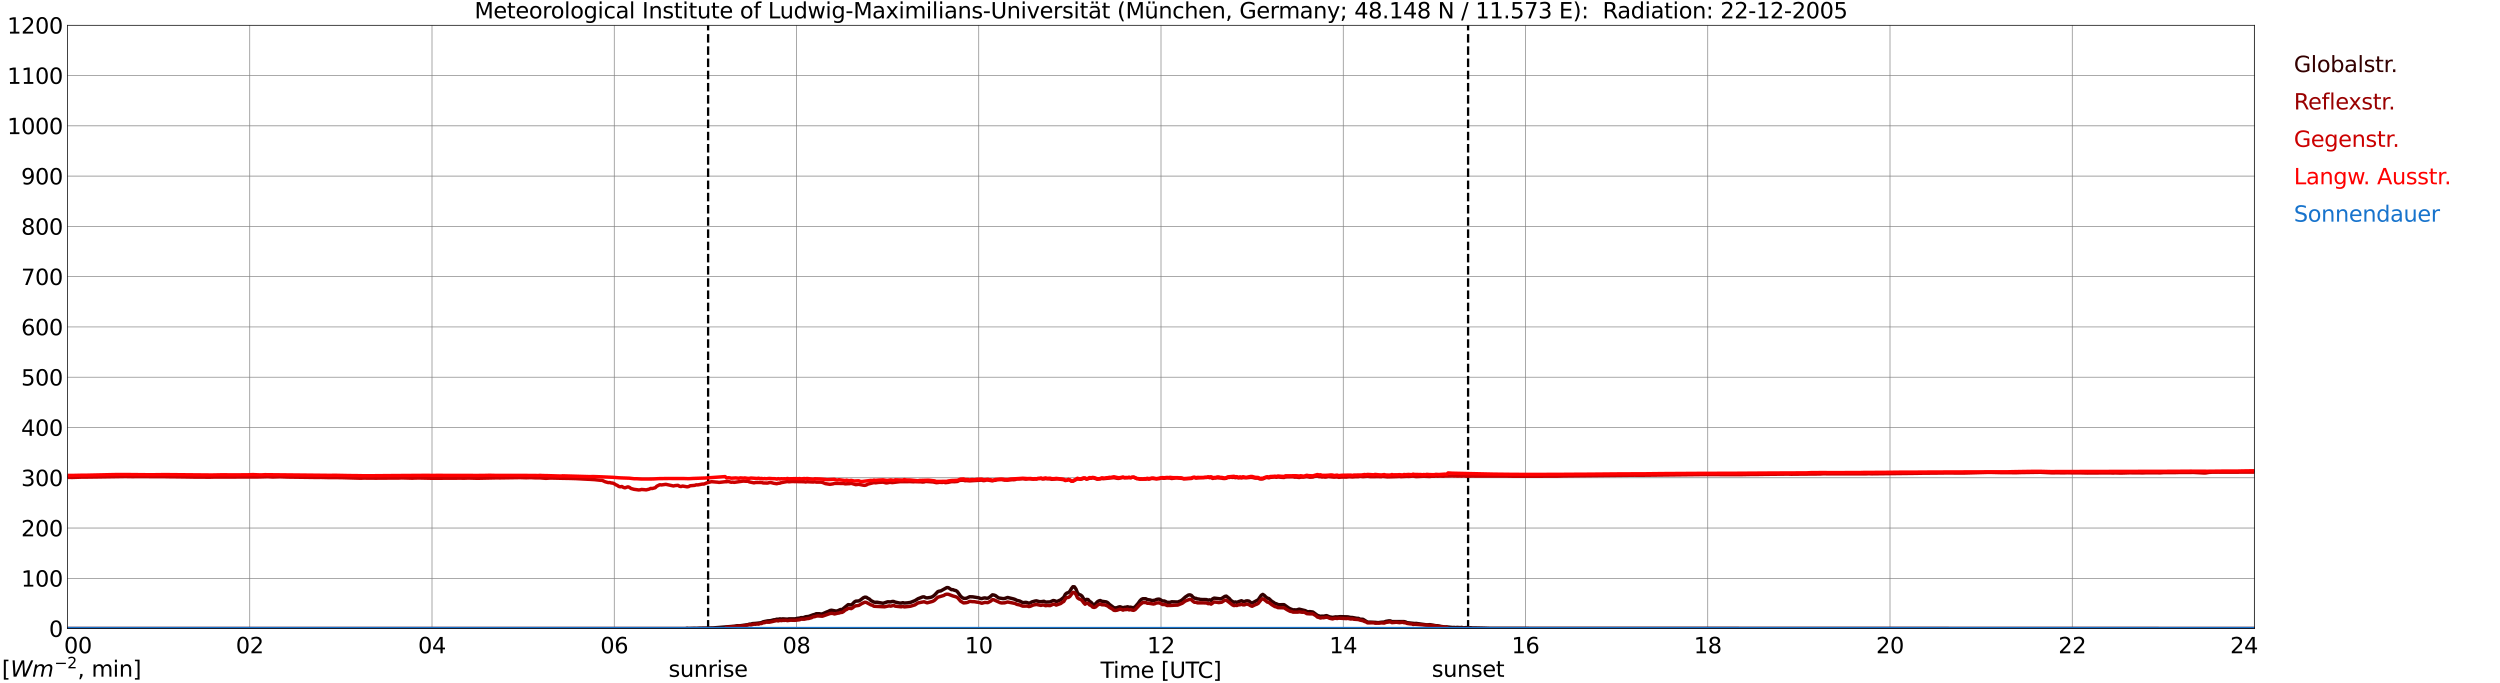 <?xml version="1.0" encoding="utf-8" standalone="no"?>
<!DOCTYPE svg PUBLIC "-//W3C//DTD SVG 1.1//EN"
  "http://www.w3.org/Graphics/SVG/1.1/DTD/svg11.dtd">
<svg xmlns:xlink="http://www.w3.org/1999/xlink" width="1085.4pt" height="296.64pt" viewBox="0 0 1085.4 296.64" xmlns="http://www.w3.org/2000/svg" version="1.1">
 <defs>
  <style type="text/css">*{stroke-linejoin: round; stroke-linecap: butt}</style>
 </defs>
 <g id="figure_1">
  <g id="patch_1">
   <path d="M 0 296.64 
L 1085.4 296.64 
L 1085.4 0 
L 0 0 
z
" style="fill: #ffffff"/>
  </g>
  <g id="axes_1">
   <g id="patch_2">
    <path d="M 29.306 272.909 
L 978.814 272.909 
L 978.814 10.976 
L 29.306 10.976 
z
" style="fill: #ffffff"/>
   </g>
   <g id="patch_3">
    <path d="M 978.814 272.909 
L 978.814 272.909 
L 978.814 10.976 
L 978.814 10.976 
z
" clip-path="url(#p97a299e13d)" style="fill: #d3d3d3; opacity: 0.25; stroke: #d3d3d3; stroke-linejoin: miter"/>
   </g>
   <g id="matplotlib.axis_1">
    <g id="xtick_1">
     <g id="line2d_1">
      <path d="M 29.306 272.909 
L 29.306 10.976 
" clip-path="url(#p97a299e13d)" style="fill: none; stroke: #808080; stroke-width: 0.3; stroke-linecap: square"/>
     </g>
     <g id="line2d_2"/>
     <g id="text_1">
      <!--    00 -->
      <g transform="translate(18.733 283.627) scale(0.095 -0.095)">
       <defs>
        <path id="DejaVuSans-20" transform="scale(0.016)"/>
        <path id="DejaVuSans-30" d="M 2034 4250 
Q 1547 4250 1301 3770 
Q 1056 3291 1056 2328 
Q 1056 1369 1301 889 
Q 1547 409 2034 409 
Q 2525 409 2770 889 
Q 3016 1369 3016 2328 
Q 3016 3291 2770 3770 
Q 2525 4250 2034 4250 
z
M 2034 4750 
Q 2819 4750 3233 4129 
Q 3647 3509 3647 2328 
Q 3647 1150 3233 529 
Q 2819 -91 2034 -91 
Q 1250 -91 836 529 
Q 422 1150 422 2328 
Q 422 3509 836 4129 
Q 1250 4750 2034 4750 
z
" transform="scale(0.016)"/>
       </defs>
       <use xlink:href="#DejaVuSans-20"/>
       <use xlink:href="#DejaVuSans-20" transform="translate(31.787 0)"/>
       <use xlink:href="#DejaVuSans-20" transform="translate(63.574 0)"/>
       <use xlink:href="#DejaVuSans-30" transform="translate(95.361 0)"/>
       <use xlink:href="#DejaVuSans-30" transform="translate(158.984 0)"/>
      </g>
     </g>
    </g>
    <g id="xtick_2">
     <g id="line2d_3">
      <path d="M 108.431 272.909 
L 108.431 10.976 
" clip-path="url(#p97a299e13d)" style="fill: none; stroke: #808080; stroke-width: 0.3; stroke-linecap: square"/>
     </g>
     <g id="line2d_4"/>
     <g id="text_2">
      <!-- 02 -->
      <g transform="translate(102.387 283.627) scale(0.095 -0.095)">
       <defs>
        <path id="DejaVuSans-32" d="M 1228 531 
L 3431 531 
L 3431 0 
L 469 0 
L 469 531 
Q 828 903 1448 1529 
Q 2069 2156 2228 2338 
Q 2531 2678 2651 2914 
Q 2772 3150 2772 3378 
Q 2772 3750 2511 3984 
Q 2250 4219 1831 4219 
Q 1534 4219 1204 4116 
Q 875 4013 500 3803 
L 500 4441 
Q 881 4594 1212 4672 
Q 1544 4750 1819 4750 
Q 2544 4750 2975 4387 
Q 3406 4025 3406 3419 
Q 3406 3131 3298 2873 
Q 3191 2616 2906 2266 
Q 2828 2175 2409 1742 
Q 1991 1309 1228 531 
z
" transform="scale(0.016)"/>
       </defs>
       <use xlink:href="#DejaVuSans-30"/>
       <use xlink:href="#DejaVuSans-32" transform="translate(63.623 0)"/>
      </g>
     </g>
    </g>
    <g id="xtick_3">
     <g id="line2d_5">
      <path d="M 187.557 272.909 
L 187.557 10.976 
" clip-path="url(#p97a299e13d)" style="fill: none; stroke: #808080; stroke-width: 0.3; stroke-linecap: square"/>
     </g>
     <g id="line2d_6"/>
     <g id="text_3">
      <!-- 04 -->
      <g transform="translate(181.513 283.627) scale(0.095 -0.095)">
       <defs>
        <path id="DejaVuSans-34" d="M 2419 4116 
L 825 1625 
L 2419 1625 
L 2419 4116 
z
M 2253 4666 
L 3047 4666 
L 3047 1625 
L 3713 1625 
L 3713 1100 
L 3047 1100 
L 3047 0 
L 2419 0 
L 2419 1100 
L 313 1100 
L 313 1709 
L 2253 4666 
z
" transform="scale(0.016)"/>
       </defs>
       <use xlink:href="#DejaVuSans-30"/>
       <use xlink:href="#DejaVuSans-34" transform="translate(63.623 0)"/>
      </g>
     </g>
    </g>
    <g id="xtick_4">
     <g id="line2d_7">
      <path d="M 266.683 272.909 
L 266.683 10.976 
" clip-path="url(#p97a299e13d)" style="fill: none; stroke: #808080; stroke-width: 0.3; stroke-linecap: square"/>
     </g>
     <g id="line2d_8"/>
     <g id="text_4">
      <!-- 06 -->
      <g transform="translate(260.638 283.627) scale(0.095 -0.095)">
       <defs>
        <path id="DejaVuSans-36" d="M 2113 2584 
Q 1688 2584 1439 2293 
Q 1191 2003 1191 1497 
Q 1191 994 1439 701 
Q 1688 409 2113 409 
Q 2538 409 2786 701 
Q 3034 994 3034 1497 
Q 3034 2003 2786 2293 
Q 2538 2584 2113 2584 
z
M 3366 4563 
L 3366 3988 
Q 3128 4100 2886 4159 
Q 2644 4219 2406 4219 
Q 1781 4219 1451 3797 
Q 1122 3375 1075 2522 
Q 1259 2794 1537 2939 
Q 1816 3084 2150 3084 
Q 2853 3084 3261 2657 
Q 3669 2231 3669 1497 
Q 3669 778 3244 343 
Q 2819 -91 2113 -91 
Q 1303 -91 875 529 
Q 447 1150 447 2328 
Q 447 3434 972 4092 
Q 1497 4750 2381 4750 
Q 2619 4750 2861 4703 
Q 3103 4656 3366 4563 
z
" transform="scale(0.016)"/>
       </defs>
       <use xlink:href="#DejaVuSans-30"/>
       <use xlink:href="#DejaVuSans-36" transform="translate(63.623 0)"/>
      </g>
     </g>
    </g>
    <g id="xtick_5">
     <g id="line2d_9">
      <path d="M 345.808 272.909 
L 345.808 10.976 
" clip-path="url(#p97a299e13d)" style="fill: none; stroke: #808080; stroke-width: 0.3; stroke-linecap: square"/>
     </g>
     <g id="line2d_10"/>
     <g id="text_5">
      <!-- 08 -->
      <g transform="translate(339.764 283.627) scale(0.095 -0.095)">
       <defs>
        <path id="DejaVuSans-38" d="M 2034 2216 
Q 1584 2216 1326 1975 
Q 1069 1734 1069 1313 
Q 1069 891 1326 650 
Q 1584 409 2034 409 
Q 2484 409 2743 651 
Q 3003 894 3003 1313 
Q 3003 1734 2745 1975 
Q 2488 2216 2034 2216 
z
M 1403 2484 
Q 997 2584 770 2862 
Q 544 3141 544 3541 
Q 544 4100 942 4425 
Q 1341 4750 2034 4750 
Q 2731 4750 3128 4425 
Q 3525 4100 3525 3541 
Q 3525 3141 3298 2862 
Q 3072 2584 2669 2484 
Q 3125 2378 3379 2068 
Q 3634 1759 3634 1313 
Q 3634 634 3220 271 
Q 2806 -91 2034 -91 
Q 1263 -91 848 271 
Q 434 634 434 1313 
Q 434 1759 690 2068 
Q 947 2378 1403 2484 
z
M 1172 3481 
Q 1172 3119 1398 2916 
Q 1625 2713 2034 2713 
Q 2441 2713 2670 2916 
Q 2900 3119 2900 3481 
Q 2900 3844 2670 4047 
Q 2441 4250 2034 4250 
Q 1625 4250 1398 4047 
Q 1172 3844 1172 3481 
z
" transform="scale(0.016)"/>
       </defs>
       <use xlink:href="#DejaVuSans-30"/>
       <use xlink:href="#DejaVuSans-38" transform="translate(63.623 0)"/>
      </g>
     </g>
    </g>
    <g id="xtick_6">
     <g id="line2d_11">
      <path d="M 424.934 272.909 
L 424.934 10.976 
" clip-path="url(#p97a299e13d)" style="fill: none; stroke: #808080; stroke-width: 0.3; stroke-linecap: square"/>
     </g>
     <g id="line2d_12"/>
     <g id="text_6">
      <!-- 10 -->
      <g transform="translate(418.89 283.627) scale(0.095 -0.095)">
       <defs>
        <path id="DejaVuSans-31" d="M 794 531 
L 1825 531 
L 1825 4091 
L 703 3866 
L 703 4441 
L 1819 4666 
L 2450 4666 
L 2450 531 
L 3481 531 
L 3481 0 
L 794 0 
L 794 531 
z
" transform="scale(0.016)"/>
       </defs>
       <use xlink:href="#DejaVuSans-31"/>
       <use xlink:href="#DejaVuSans-30" transform="translate(63.623 0)"/>
      </g>
     </g>
    </g>
    <g id="xtick_7">
     <g id="line2d_13">
      <path d="M 504.06 272.909 
L 504.06 10.976 
" clip-path="url(#p97a299e13d)" style="fill: none; stroke: #808080; stroke-width: 0.3; stroke-linecap: square"/>
     </g>
     <g id="line2d_14"/>
     <g id="text_7">
      <!-- 12 -->
      <g transform="translate(498.015 283.627) scale(0.095 -0.095)">
       <use xlink:href="#DejaVuSans-31"/>
       <use xlink:href="#DejaVuSans-32" transform="translate(63.623 0)"/>
      </g>
     </g>
    </g>
    <g id="xtick_8">
     <g id="line2d_15">
      <path d="M 583.185 272.909 
L 583.185 10.976 
" clip-path="url(#p97a299e13d)" style="fill: none; stroke: #808080; stroke-width: 0.3; stroke-linecap: square"/>
     </g>
     <g id="line2d_16"/>
     <g id="text_8">
      <!-- 14 -->
      <g transform="translate(577.141 283.627) scale(0.095 -0.095)">
       <use xlink:href="#DejaVuSans-31"/>
       <use xlink:href="#DejaVuSans-34" transform="translate(63.623 0)"/>
      </g>
     </g>
    </g>
    <g id="xtick_9">
     <g id="line2d_17">
      <path d="M 662.311 272.909 
L 662.311 10.976 
" clip-path="url(#p97a299e13d)" style="fill: none; stroke: #808080; stroke-width: 0.3; stroke-linecap: square"/>
     </g>
     <g id="line2d_18"/>
     <g id="text_9">
      <!-- 16 -->
      <g transform="translate(656.267 283.627) scale(0.095 -0.095)">
       <use xlink:href="#DejaVuSans-31"/>
       <use xlink:href="#DejaVuSans-36" transform="translate(63.623 0)"/>
      </g>
     </g>
    </g>
    <g id="xtick_10">
     <g id="line2d_19">
      <path d="M 741.437 272.909 
L 741.437 10.976 
" clip-path="url(#p97a299e13d)" style="fill: none; stroke: #808080; stroke-width: 0.3; stroke-linecap: square"/>
     </g>
     <g id="line2d_20"/>
     <g id="text_10">
      <!-- 18 -->
      <g transform="translate(735.392 283.627) scale(0.095 -0.095)">
       <use xlink:href="#DejaVuSans-31"/>
       <use xlink:href="#DejaVuSans-38" transform="translate(63.623 0)"/>
      </g>
     </g>
    </g>
    <g id="xtick_11">
     <g id="line2d_21">
      <path d="M 820.562 272.909 
L 820.562 10.976 
" clip-path="url(#p97a299e13d)" style="fill: none; stroke: #808080; stroke-width: 0.3; stroke-linecap: square"/>
     </g>
     <g id="line2d_22"/>
     <g id="text_11">
      <!-- 20 -->
      <g transform="translate(814.518 283.627) scale(0.095 -0.095)">
       <use xlink:href="#DejaVuSans-32"/>
       <use xlink:href="#DejaVuSans-30" transform="translate(63.623 0)"/>
      </g>
     </g>
    </g>
    <g id="xtick_12">
     <g id="line2d_23">
      <path d="M 899.688 272.909 
L 899.688 10.976 
" clip-path="url(#p97a299e13d)" style="fill: none; stroke: #808080; stroke-width: 0.3; stroke-linecap: square"/>
     </g>
     <g id="line2d_24"/>
     <g id="text_12">
      <!-- 22 -->
      <g transform="translate(893.644 283.627) scale(0.095 -0.095)">
       <use xlink:href="#DejaVuSans-32"/>
       <use xlink:href="#DejaVuSans-32" transform="translate(63.623 0)"/>
      </g>
     </g>
    </g>
    <g id="xtick_13">
     <g id="line2d_25">
      <path d="M 978.814 272.909 
L 978.814 10.976 
" clip-path="url(#p97a299e13d)" style="fill: none; stroke: #808080; stroke-width: 0.3; stroke-linecap: square"/>
     </g>
     <g id="line2d_26"/>
     <g id="text_13">
      <!-- 24    -->
      <g transform="translate(968.241 283.627) scale(0.095 -0.095)">
       <use xlink:href="#DejaVuSans-32"/>
       <use xlink:href="#DejaVuSans-34" transform="translate(63.623 0)"/>
       <use xlink:href="#DejaVuSans-20" transform="translate(127.246 0)"/>
       <use xlink:href="#DejaVuSans-20" transform="translate(159.033 0)"/>
       <use xlink:href="#DejaVuSans-20" transform="translate(190.82 0)"/>
      </g>
     </g>
    </g>
    <g id="text_14">
     <!-- Time [UTC] -->
     <g transform="translate(477.806 294.322) scale(0.095 -0.095)">
      <defs>
       <path id="DejaVuSans-54" d="M -19 4666 
L 3928 4666 
L 3928 4134 
L 2272 4134 
L 2272 0 
L 1638 0 
L 1638 4134 
L -19 4134 
L -19 4666 
z
" transform="scale(0.016)"/>
       <path id="DejaVuSans-69" d="M 603 3500 
L 1178 3500 
L 1178 0 
L 603 0 
L 603 3500 
z
M 603 4863 
L 1178 4863 
L 1178 4134 
L 603 4134 
L 603 4863 
z
" transform="scale(0.016)"/>
       <path id="DejaVuSans-6d" d="M 3328 2828 
Q 3544 3216 3844 3400 
Q 4144 3584 4550 3584 
Q 5097 3584 5394 3201 
Q 5691 2819 5691 2113 
L 5691 0 
L 5113 0 
L 5113 2094 
Q 5113 2597 4934 2840 
Q 4756 3084 4391 3084 
Q 3944 3084 3684 2787 
Q 3425 2491 3425 1978 
L 3425 0 
L 2847 0 
L 2847 2094 
Q 2847 2600 2669 2842 
Q 2491 3084 2119 3084 
Q 1678 3084 1418 2786 
Q 1159 2488 1159 1978 
L 1159 0 
L 581 0 
L 581 3500 
L 1159 3500 
L 1159 2956 
Q 1356 3278 1631 3431 
Q 1906 3584 2284 3584 
Q 2666 3584 2933 3390 
Q 3200 3197 3328 2828 
z
" transform="scale(0.016)"/>
       <path id="DejaVuSans-65" d="M 3597 1894 
L 3597 1613 
L 953 1613 
Q 991 1019 1311 708 
Q 1631 397 2203 397 
Q 2534 397 2845 478 
Q 3156 559 3463 722 
L 3463 178 
Q 3153 47 2828 -22 
Q 2503 -91 2169 -91 
Q 1331 -91 842 396 
Q 353 884 353 1716 
Q 353 2575 817 3079 
Q 1281 3584 2069 3584 
Q 2775 3584 3186 3129 
Q 3597 2675 3597 1894 
z
M 3022 2063 
Q 3016 2534 2758 2815 
Q 2500 3097 2075 3097 
Q 1594 3097 1305 2825 
Q 1016 2553 972 2059 
L 3022 2063 
z
" transform="scale(0.016)"/>
       <path id="DejaVuSans-5b" d="M 550 4863 
L 1875 4863 
L 1875 4416 
L 1125 4416 
L 1125 -397 
L 1875 -397 
L 1875 -844 
L 550 -844 
L 550 4863 
z
" transform="scale(0.016)"/>
       <path id="DejaVuSans-55" d="M 556 4666 
L 1191 4666 
L 1191 1831 
Q 1191 1081 1462 751 
Q 1734 422 2344 422 
Q 2950 422 3222 751 
Q 3494 1081 3494 1831 
L 3494 4666 
L 4128 4666 
L 4128 1753 
Q 4128 841 3676 375 
Q 3225 -91 2344 -91 
Q 1459 -91 1007 375 
Q 556 841 556 1753 
L 556 4666 
z
" transform="scale(0.016)"/>
       <path id="DejaVuSans-43" d="M 4122 4306 
L 4122 3641 
Q 3803 3938 3442 4084 
Q 3081 4231 2675 4231 
Q 1875 4231 1450 3742 
Q 1025 3253 1025 2328 
Q 1025 1406 1450 917 
Q 1875 428 2675 428 
Q 3081 428 3442 575 
Q 3803 722 4122 1019 
L 4122 359 
Q 3791 134 3420 21 
Q 3050 -91 2638 -91 
Q 1578 -91 968 557 
Q 359 1206 359 2328 
Q 359 3453 968 4101 
Q 1578 4750 2638 4750 
Q 3056 4750 3426 4639 
Q 3797 4528 4122 4306 
z
" transform="scale(0.016)"/>
       <path id="DejaVuSans-5d" d="M 1947 4863 
L 1947 -844 
L 622 -844 
L 622 -397 
L 1369 -397 
L 1369 4416 
L 622 4416 
L 622 4863 
L 1947 4863 
z
" transform="scale(0.016)"/>
      </defs>
      <use xlink:href="#DejaVuSans-54"/>
      <use xlink:href="#DejaVuSans-69" transform="translate(57.959 0)"/>
      <use xlink:href="#DejaVuSans-6d" transform="translate(85.742 0)"/>
      <use xlink:href="#DejaVuSans-65" transform="translate(183.154 0)"/>
      <use xlink:href="#DejaVuSans-20" transform="translate(244.678 0)"/>
      <use xlink:href="#DejaVuSans-5b" transform="translate(276.465 0)"/>
      <use xlink:href="#DejaVuSans-55" transform="translate(315.479 0)"/>
      <use xlink:href="#DejaVuSans-54" transform="translate(388.672 0)"/>
      <use xlink:href="#DejaVuSans-43" transform="translate(443.881 0)"/>
      <use xlink:href="#DejaVuSans-5d" transform="translate(513.705 0)"/>
     </g>
    </g>
   </g>
   <g id="matplotlib.axis_2">
    <g id="ytick_1">
     <g id="line2d_27">
      <path d="M 29.306 272.909 
L 978.814 272.909 
" clip-path="url(#p97a299e13d)" style="fill: none; stroke: #808080; stroke-width: 0.3; stroke-linecap: square"/>
     </g>
     <g id="line2d_28"/>
     <g id="text_15">
      <!-- 0 -->
      <g transform="translate(21.261 276.518) scale(0.095 -0.095)">
       <use xlink:href="#DejaVuSans-30"/>
      </g>
     </g>
    </g>
    <g id="ytick_2">
     <g id="line2d_29">
      <path d="M 29.306 251.081 
L 978.814 251.081 
" clip-path="url(#p97a299e13d)" style="fill: none; stroke: #808080; stroke-width: 0.3; stroke-linecap: square"/>
     </g>
     <g id="line2d_30"/>
     <g id="text_16">
      <!-- 100 -->
      <g transform="translate(9.173 254.69) scale(0.095 -0.095)">
       <use xlink:href="#DejaVuSans-31"/>
       <use xlink:href="#DejaVuSans-30" transform="translate(63.623 0)"/>
       <use xlink:href="#DejaVuSans-30" transform="translate(127.246 0)"/>
      </g>
     </g>
    </g>
    <g id="ytick_3">
     <g id="line2d_31">
      <path d="M 29.306 229.253 
L 978.814 229.253 
" clip-path="url(#p97a299e13d)" style="fill: none; stroke: #808080; stroke-width: 0.3; stroke-linecap: square"/>
     </g>
     <g id="line2d_32"/>
     <g id="text_17">
      <!-- 200 -->
      <g transform="translate(9.173 232.863) scale(0.095 -0.095)">
       <use xlink:href="#DejaVuSans-32"/>
       <use xlink:href="#DejaVuSans-30" transform="translate(63.623 0)"/>
       <use xlink:href="#DejaVuSans-30" transform="translate(127.246 0)"/>
      </g>
     </g>
    </g>
    <g id="ytick_4">
     <g id="line2d_33">
      <path d="M 29.306 207.426 
L 978.814 207.426 
" clip-path="url(#p97a299e13d)" style="fill: none; stroke: #808080; stroke-width: 0.3; stroke-linecap: square"/>
     </g>
     <g id="line2d_34"/>
     <g id="text_18">
      <!-- 300 -->
      <g transform="translate(9.173 211.035) scale(0.095 -0.095)">
       <defs>
        <path id="DejaVuSans-33" d="M 2597 2516 
Q 3050 2419 3304 2112 
Q 3559 1806 3559 1356 
Q 3559 666 3084 287 
Q 2609 -91 1734 -91 
Q 1441 -91 1130 -33 
Q 819 25 488 141 
L 488 750 
Q 750 597 1062 519 
Q 1375 441 1716 441 
Q 2309 441 2620 675 
Q 2931 909 2931 1356 
Q 2931 1769 2642 2001 
Q 2353 2234 1838 2234 
L 1294 2234 
L 1294 2753 
L 1863 2753 
Q 2328 2753 2575 2939 
Q 2822 3125 2822 3475 
Q 2822 3834 2567 4026 
Q 2313 4219 1838 4219 
Q 1578 4219 1281 4162 
Q 984 4106 628 3988 
L 628 4550 
Q 988 4650 1302 4700 
Q 1616 4750 1894 4750 
Q 2613 4750 3031 4423 
Q 3450 4097 3450 3541 
Q 3450 3153 3228 2886 
Q 3006 2619 2597 2516 
z
" transform="scale(0.016)"/>
       </defs>
       <use xlink:href="#DejaVuSans-33"/>
       <use xlink:href="#DejaVuSans-30" transform="translate(63.623 0)"/>
       <use xlink:href="#DejaVuSans-30" transform="translate(127.246 0)"/>
      </g>
     </g>
    </g>
    <g id="ytick_5">
     <g id="line2d_35">
      <path d="M 29.306 185.598 
L 978.814 185.598 
" clip-path="url(#p97a299e13d)" style="fill: none; stroke: #808080; stroke-width: 0.3; stroke-linecap: square"/>
     </g>
     <g id="line2d_36"/>
     <g id="text_19">
      <!-- 400 -->
      <g transform="translate(9.173 189.207) scale(0.095 -0.095)">
       <use xlink:href="#DejaVuSans-34"/>
       <use xlink:href="#DejaVuSans-30" transform="translate(63.623 0)"/>
       <use xlink:href="#DejaVuSans-30" transform="translate(127.246 0)"/>
      </g>
     </g>
    </g>
    <g id="ytick_6">
     <g id="line2d_37">
      <path d="M 29.306 163.77 
L 978.814 163.77 
" clip-path="url(#p97a299e13d)" style="fill: none; stroke: #808080; stroke-width: 0.3; stroke-linecap: square"/>
     </g>
     <g id="line2d_38"/>
     <g id="text_20">
      <!-- 500 -->
      <g transform="translate(9.173 167.379) scale(0.095 -0.095)">
       <defs>
        <path id="DejaVuSans-35" d="M 691 4666 
L 3169 4666 
L 3169 4134 
L 1269 4134 
L 1269 2991 
Q 1406 3038 1543 3061 
Q 1681 3084 1819 3084 
Q 2600 3084 3056 2656 
Q 3513 2228 3513 1497 
Q 3513 744 3044 326 
Q 2575 -91 1722 -91 
Q 1428 -91 1123 -41 
Q 819 9 494 109 
L 494 744 
Q 775 591 1075 516 
Q 1375 441 1709 441 
Q 2250 441 2565 725 
Q 2881 1009 2881 1497 
Q 2881 1984 2565 2268 
Q 2250 2553 1709 2553 
Q 1456 2553 1204 2497 
Q 953 2441 691 2322 
L 691 4666 
z
" transform="scale(0.016)"/>
       </defs>
       <use xlink:href="#DejaVuSans-35"/>
       <use xlink:href="#DejaVuSans-30" transform="translate(63.623 0)"/>
       <use xlink:href="#DejaVuSans-30" transform="translate(127.246 0)"/>
      </g>
     </g>
    </g>
    <g id="ytick_7">
     <g id="line2d_39">
      <path d="M 29.306 141.942 
L 978.814 141.942 
" clip-path="url(#p97a299e13d)" style="fill: none; stroke: #808080; stroke-width: 0.3; stroke-linecap: square"/>
     </g>
     <g id="line2d_40"/>
     <g id="text_21">
      <!-- 600 -->
      <g transform="translate(9.173 145.551) scale(0.095 -0.095)">
       <use xlink:href="#DejaVuSans-36"/>
       <use xlink:href="#DejaVuSans-30" transform="translate(63.623 0)"/>
       <use xlink:href="#DejaVuSans-30" transform="translate(127.246 0)"/>
      </g>
     </g>
    </g>
    <g id="ytick_8">
     <g id="line2d_41">
      <path d="M 29.306 120.114 
L 978.814 120.114 
" clip-path="url(#p97a299e13d)" style="fill: none; stroke: #808080; stroke-width: 0.3; stroke-linecap: square"/>
     </g>
     <g id="line2d_42"/>
     <g id="text_22">
      <!-- 700 -->
      <g transform="translate(9.173 123.724) scale(0.095 -0.095)">
       <defs>
        <path id="DejaVuSans-37" d="M 525 4666 
L 3525 4666 
L 3525 4397 
L 1831 0 
L 1172 0 
L 2766 4134 
L 525 4134 
L 525 4666 
z
" transform="scale(0.016)"/>
       </defs>
       <use xlink:href="#DejaVuSans-37"/>
       <use xlink:href="#DejaVuSans-30" transform="translate(63.623 0)"/>
       <use xlink:href="#DejaVuSans-30" transform="translate(127.246 0)"/>
      </g>
     </g>
    </g>
    <g id="ytick_9">
     <g id="line2d_43">
      <path d="M 29.306 98.287 
L 978.814 98.287 
" clip-path="url(#p97a299e13d)" style="fill: none; stroke: #808080; stroke-width: 0.3; stroke-linecap: square"/>
     </g>
     <g id="line2d_44"/>
     <g id="text_23">
      <!-- 800 -->
      <g transform="translate(9.173 101.896) scale(0.095 -0.095)">
       <use xlink:href="#DejaVuSans-38"/>
       <use xlink:href="#DejaVuSans-30" transform="translate(63.623 0)"/>
       <use xlink:href="#DejaVuSans-30" transform="translate(127.246 0)"/>
      </g>
     </g>
    </g>
    <g id="ytick_10">
     <g id="line2d_45">
      <path d="M 29.306 76.459 
L 978.814 76.459 
" clip-path="url(#p97a299e13d)" style="fill: none; stroke: #808080; stroke-width: 0.3; stroke-linecap: square"/>
     </g>
     <g id="line2d_46"/>
     <g id="text_24">
      <!-- 900 -->
      <g transform="translate(9.173 80.068) scale(0.095 -0.095)">
       <defs>
        <path id="DejaVuSans-39" d="M 703 97 
L 703 672 
Q 941 559 1184 500 
Q 1428 441 1663 441 
Q 2288 441 2617 861 
Q 2947 1281 2994 2138 
Q 2813 1869 2534 1725 
Q 2256 1581 1919 1581 
Q 1219 1581 811 2004 
Q 403 2428 403 3163 
Q 403 3881 828 4315 
Q 1253 4750 1959 4750 
Q 2769 4750 3195 4129 
Q 3622 3509 3622 2328 
Q 3622 1225 3098 567 
Q 2575 -91 1691 -91 
Q 1453 -91 1209 -44 
Q 966 3 703 97 
z
M 1959 2075 
Q 2384 2075 2632 2365 
Q 2881 2656 2881 3163 
Q 2881 3666 2632 3958 
Q 2384 4250 1959 4250 
Q 1534 4250 1286 3958 
Q 1038 3666 1038 3163 
Q 1038 2656 1286 2365 
Q 1534 2075 1959 2075 
z
" transform="scale(0.016)"/>
       </defs>
       <use xlink:href="#DejaVuSans-39"/>
       <use xlink:href="#DejaVuSans-30" transform="translate(63.623 0)"/>
       <use xlink:href="#DejaVuSans-30" transform="translate(127.246 0)"/>
      </g>
     </g>
    </g>
    <g id="ytick_11">
     <g id="line2d_47">
      <path d="M 29.306 54.631 
L 978.814 54.631 
" clip-path="url(#p97a299e13d)" style="fill: none; stroke: #808080; stroke-width: 0.3; stroke-linecap: square"/>
     </g>
     <g id="line2d_48"/>
     <g id="text_25">
      <!-- 1000 -->
      <g transform="translate(3.128 58.24) scale(0.095 -0.095)">
       <use xlink:href="#DejaVuSans-31"/>
       <use xlink:href="#DejaVuSans-30" transform="translate(63.623 0)"/>
       <use xlink:href="#DejaVuSans-30" transform="translate(127.246 0)"/>
       <use xlink:href="#DejaVuSans-30" transform="translate(190.869 0)"/>
      </g>
     </g>
    </g>
    <g id="ytick_12">
     <g id="line2d_49">
      <path d="M 29.306 32.803 
L 978.814 32.803 
" clip-path="url(#p97a299e13d)" style="fill: none; stroke: #808080; stroke-width: 0.3; stroke-linecap: square"/>
     </g>
     <g id="line2d_50"/>
     <g id="text_26">
      <!-- 1100 -->
      <g transform="translate(3.128 36.413) scale(0.095 -0.095)">
       <use xlink:href="#DejaVuSans-31"/>
       <use xlink:href="#DejaVuSans-31" transform="translate(63.623 0)"/>
       <use xlink:href="#DejaVuSans-30" transform="translate(127.246 0)"/>
       <use xlink:href="#DejaVuSans-30" transform="translate(190.869 0)"/>
      </g>
     </g>
    </g>
    <g id="ytick_13">
     <g id="line2d_51">
      <path d="M 29.306 10.976 
L 978.814 10.976 
" clip-path="url(#p97a299e13d)" style="fill: none; stroke: #808080; stroke-width: 0.3; stroke-linecap: square"/>
     </g>
     <g id="line2d_52"/>
     <g id="text_27">
      <!-- 1200 -->
      <g transform="translate(3.128 14.585) scale(0.095 -0.095)">
       <use xlink:href="#DejaVuSans-31"/>
       <use xlink:href="#DejaVuSans-32" transform="translate(63.623 0)"/>
       <use xlink:href="#DejaVuSans-30" transform="translate(127.246 0)"/>
       <use xlink:href="#DejaVuSans-30" transform="translate(190.869 0)"/>
      </g>
     </g>
    </g>
   </g>
   <g id="line2d_53">
    <path d="M 307.432 272.909 
L 307.432 10.976 
" clip-path="url(#p97a299e13d)" style="fill: none; stroke-dasharray: 3.7,1.6; stroke-dashoffset: 0; stroke: #000000"/>
   </g>
   <g id="line2d_54">
    <path d="M 637.386 272.909 
L 637.386 10.976 
" clip-path="url(#p97a299e13d)" style="fill: none; stroke-dasharray: 3.7,1.6; stroke-dashoffset: 0; stroke: #000000"/>
   </g>
   <g id="line2d_55">
    <path d="M 29.306 272.909 
L 297.674 272.896 
L 298.333 272.758 
L 298.992 272.85 
L 301.63 272.758 
L 302.289 272.804 
L 303.608 272.712 
L 309.543 272.621 
L 318.774 271.889 
L 320.093 271.66 
L 321.411 271.66 
L 324.708 271.202 
L 325.368 270.973 
L 326.027 270.973 
L 326.686 270.743 
L 328.005 270.654 
L 329.983 270.425 
L 330.643 270.287 
L 331.302 269.966 
L 333.28 269.554 
L 334.599 269.462 
L 335.918 269.098 
L 336.577 269.052 
L 337.236 268.823 
L 337.896 268.868 
L 338.555 268.685 
L 339.215 268.777 
L 339.874 268.685 
L 341.193 268.777 
L 341.852 268.823 
L 342.512 268.685 
L 345.149 268.685 
L 346.468 268.41 
L 347.127 268.364 
L 347.787 268.135 
L 348.446 268.181 
L 349.105 268.046 
L 349.765 267.771 
L 351.083 267.633 
L 353.062 266.9 
L 353.721 266.764 
L 354.38 266.443 
L 355.699 266.443 
L 356.359 266.581 
L 357.018 266.535 
L 358.996 265.664 
L 359.655 265.437 
L 360.315 265.07 
L 360.974 264.933 
L 362.952 265.3 
L 363.612 265.208 
L 364.93 264.612 
L 365.59 264.658 
L 368.227 262.508 
L 369.546 262.645 
L 370.206 262.141 
L 370.865 261.41 
L 371.524 260.997 
L 372.843 260.906 
L 373.502 260.539 
L 374.821 259.533 
L 375.481 259.258 
L 376.14 259.304 
L 376.799 259.762 
L 377.459 260.083 
L 378.118 260.722 
L 379.437 261.41 
L 380.096 261.502 
L 380.756 261.456 
L 383.393 261.912 
L 385.371 261.272 
L 386.69 261.318 
L 387.349 261.135 
L 388.009 261.135 
L 388.668 261.41 
L 390.646 261.82 
L 391.306 261.82 
L 391.965 261.639 
L 392.624 261.82 
L 393.943 261.729 
L 395.262 261.547 
L 397.24 260.768 
L 398.559 259.945 
L 400.537 259.166 
L 401.196 259.122 
L 401.856 259.487 
L 402.515 259.579 
L 403.834 259.395 
L 404.493 259.212 
L 405.153 258.847 
L 405.812 258.297 
L 407.131 256.878 
L 407.79 256.649 
L 408.45 256.558 
L 411.087 255.095 
L 411.746 255.141 
L 413.065 256.01 
L 413.725 256.01 
L 414.384 256.285 
L 415.043 256.422 
L 415.703 256.924 
L 417.022 258.802 
L 417.681 259.395 
L 418.34 259.762 
L 419 259.808 
L 419.659 259.716 
L 420.978 259.077 
L 422.297 259.122 
L 424.275 259.441 
L 424.934 259.533 
L 425.593 259.808 
L 426.253 259.899 
L 426.912 259.67 
L 427.572 259.579 
L 428.231 259.716 
L 428.89 259.716 
L 429.55 259.349 
L 430.869 258.251 
L 431.528 258.343 
L 432.187 258.572 
L 433.506 259.579 
L 435.484 259.899 
L 436.144 259.854 
L 437.462 259.395 
L 440.1 260.037 
L 440.759 260.266 
L 441.419 260.631 
L 442.737 260.952 
L 444.056 261.639 
L 445.375 261.502 
L 446.034 261.639 
L 446.694 261.912 
L 447.353 261.685 
L 448.012 261.318 
L 449.331 260.952 
L 449.991 260.86 
L 451.309 261.227 
L 451.969 261.227 
L 453.287 261.043 
L 453.947 261.41 
L 455.925 261.318 
L 457.244 260.722 
L 457.903 260.814 
L 458.563 261.135 
L 459.222 260.997 
L 460.541 260.404 
L 461.859 259.304 
L 462.519 258.022 
L 463.178 257.474 
L 463.838 257.291 
L 464.497 256.695 
L 465.156 255.551 
L 465.816 254.728 
L 466.475 254.774 
L 467.134 255.735 
L 467.794 257.383 
L 468.453 258.114 
L 469.113 258.297 
L 469.772 258.802 
L 470.431 259.899 
L 471.091 260.722 
L 471.75 260.22 
L 472.409 260.312 
L 473.069 261.089 
L 473.728 261.502 
L 474.388 262.325 
L 475.047 262.462 
L 475.706 262.095 
L 476.366 261.318 
L 477.025 260.906 
L 477.685 260.722 
L 478.344 261.043 
L 480.322 261.318 
L 480.981 261.685 
L 481.641 262.37 
L 483.619 263.835 
L 484.278 263.927 
L 484.938 263.835 
L 485.597 263.56 
L 486.256 263.422 
L 487.575 263.881 
L 488.235 263.652 
L 488.894 263.606 
L 489.553 263.422 
L 490.213 263.652 
L 490.872 263.606 
L 491.532 263.789 
L 492.191 263.835 
L 492.85 263.422 
L 494.169 261.912 
L 494.828 260.952 
L 495.488 260.266 
L 496.147 259.945 
L 497.466 259.945 
L 498.125 260.312 
L 499.444 260.493 
L 500.103 260.768 
L 501.422 260.585 
L 502.082 260.266 
L 502.741 260.129 
L 503.4 260.129 
L 504.719 260.952 
L 505.379 260.906 
L 506.038 261.135 
L 506.697 261.502 
L 508.016 261.502 
L 508.675 261.272 
L 511.313 261.364 
L 512.632 260.86 
L 513.291 260.404 
L 514.61 259.212 
L 515.929 258.343 
L 516.588 258.251 
L 517.247 258.481 
L 517.907 259.212 
L 518.566 259.716 
L 519.226 259.762 
L 519.885 260.037 
L 520.544 260.083 
L 521.204 260.266 
L 523.841 260.312 
L 524.501 260.585 
L 525.16 260.404 
L 525.819 260.677 
L 526.479 259.991 
L 527.138 259.67 
L 529.776 259.991 
L 530.435 259.808 
L 531.754 258.939 
L 532.413 258.802 
L 533.732 259.854 
L 534.391 260.677 
L 535.71 261.502 
L 536.369 261.318 
L 537.029 261.547 
L 537.688 261.227 
L 539.007 260.814 
L 539.666 261.135 
L 540.326 261.181 
L 540.985 260.906 
L 541.644 260.86 
L 542.304 260.997 
L 542.963 261.547 
L 543.623 261.82 
L 546.26 260.404 
L 547.579 258.481 
L 548.238 258.068 
L 548.898 258.481 
L 549.557 259.166 
L 550.216 259.67 
L 550.876 259.854 
L 552.195 261.089 
L 552.854 261.456 
L 553.513 261.958 
L 554.173 262.141 
L 554.832 262.462 
L 555.491 262.554 
L 557.47 262.508 
L 559.448 263.927 
L 560.107 264.291 
L 561.426 264.795 
L 562.085 264.75 
L 562.745 264.841 
L 564.063 264.475 
L 566.701 265.116 
L 567.36 265.483 
L 568.02 265.618 
L 568.679 265.529 
L 569.998 265.71 
L 571.976 267.175 
L 573.295 267.587 
L 573.954 267.496 
L 574.613 267.541 
L 575.932 267.266 
L 577.251 267.816 
L 578.57 268.046 
L 579.889 267.816 
L 580.548 267.862 
L 581.867 267.725 
L 585.164 267.816 
L 586.482 268.091 
L 587.142 268.091 
L 589.12 268.456 
L 589.779 268.456 
L 590.439 268.823 
L 591.757 268.868 
L 593.736 270.104 
L 595.054 270.104 
L 597.032 270.196 
L 598.351 270.333 
L 599.67 270.15 
L 600.989 270.058 
L 601.648 269.783 
L 602.967 269.554 
L 603.626 269.554 
L 604.286 269.875 
L 609.561 269.875 
L 610.22 270.012 
L 610.879 270.333 
L 614.176 270.698 
L 614.836 270.654 
L 619.451 271.294 
L 620.77 271.202 
L 623.408 271.66 
L 624.067 271.66 
L 625.386 271.935 
L 627.364 272.208 
L 628.023 272.162 
L 630.661 272.437 
L 631.32 272.391 
L 631.98 272.483 
L 632.639 272.391 
L 633.958 272.483 
L 634.617 272.391 
L 635.276 272.575 
L 636.595 272.483 
L 637.914 272.575 
L 638.573 272.529 
L 639.233 272.621 
L 640.552 272.621 
L 644.508 272.712 
L 647.145 272.804 
L 978.154 272.909 
L 978.154 272.909 
" clip-path="url(#p97a299e13d)" style="fill: none; stroke: #330000; stroke-width: 1.5; stroke-linecap: square"/>
   </g>
   <g id="line2d_56">
    <path d="M 29.306 272.909 
L 314.818 272.909 
L 315.477 272.25 
L 316.136 272.295 
L 318.114 272.062 
L 319.433 272.062 
L 320.752 271.782 
L 321.411 271.876 
L 322.73 271.645 
L 323.39 271.691 
L 324.708 271.318 
L 325.368 271.226 
L 326.027 271.318 
L 327.346 270.992 
L 328.005 271.038 
L 328.665 270.898 
L 329.324 270.992 
L 329.983 270.713 
L 330.643 270.713 
L 331.302 270.388 
L 331.961 270.34 
L 332.621 270.108 
L 333.94 270.154 
L 335.258 269.875 
L 337.236 269.41 
L 337.896 269.595 
L 338.555 269.316 
L 339.215 269.456 
L 339.874 269.316 
L 340.533 269.364 
L 341.193 269.27 
L 341.852 269.456 
L 343.171 269.27 
L 345.149 269.316 
L 347.127 269.085 
L 347.787 268.805 
L 349.105 268.851 
L 350.424 268.572 
L 351.083 268.526 
L 352.402 268.153 
L 353.062 267.781 
L 353.721 267.733 
L 354.38 267.502 
L 355.04 267.408 
L 357.018 267.548 
L 360.315 266.384 
L 360.974 266.291 
L 361.634 266.339 
L 362.293 266.57 
L 363.612 266.245 
L 364.271 266.153 
L 364.93 265.92 
L 365.59 265.874 
L 366.249 265.5 
L 366.909 264.896 
L 367.568 264.616 
L 368.227 264.152 
L 368.887 264.103 
L 369.546 264.243 
L 370.206 263.872 
L 370.865 263.313 
L 371.524 263.034 
L 372.843 262.848 
L 374.162 262.056 
L 375.481 261.451 
L 376.14 261.545 
L 378.118 262.615 
L 378.777 262.8 
L 379.437 263.219 
L 384.053 263.453 
L 386.031 263.034 
L 386.69 263.174 
L 388.009 262.848 
L 388.668 263.174 
L 391.306 263.453 
L 391.965 263.267 
L 392.624 263.499 
L 395.262 263.219 
L 397.24 262.615 
L 398.559 261.777 
L 399.878 261.497 
L 401.196 261.266 
L 402.515 261.731 
L 404.493 261.218 
L 405.153 260.986 
L 405.812 260.567 
L 407.131 259.31 
L 409.768 258.52 
L 410.428 258.101 
L 411.087 257.961 
L 411.746 258.007 
L 413.725 258.751 
L 415.043 259.125 
L 415.703 259.45 
L 417.022 260.986 
L 418.34 261.777 
L 419.659 261.637 
L 420.318 261.451 
L 420.978 261.078 
L 422.297 261.218 
L 422.956 261.218 
L 424.275 261.451 
L 424.934 261.497 
L 426.253 261.916 
L 427.572 261.545 
L 428.89 261.637 
L 430.209 260.938 
L 430.869 260.334 
L 431.528 260.428 
L 434.165 261.637 
L 434.825 261.777 
L 436.144 261.731 
L 437.462 261.358 
L 440.759 262.01 
L 441.419 262.381 
L 442.737 262.661 
L 444.056 263.174 
L 446.034 263.128 
L 446.694 263.359 
L 447.353 263.219 
L 448.672 262.661 
L 449.991 262.429 
L 451.309 262.709 
L 451.969 262.848 
L 452.628 262.661 
L 453.287 262.709 
L 453.947 262.988 
L 454.606 262.848 
L 455.925 262.94 
L 457.244 262.335 
L 457.903 262.381 
L 458.563 262.709 
L 459.881 262.242 
L 460.541 262.01 
L 461.2 261.497 
L 461.859 261.126 
L 462.519 260.009 
L 463.178 259.404 
L 463.838 259.404 
L 464.497 258.939 
L 465.816 257.169 
L 466.475 257.308 
L 467.134 258.101 
L 467.794 259.544 
L 468.453 260.009 
L 469.113 260.242 
L 469.772 260.707 
L 470.431 261.637 
L 471.091 262.335 
L 471.75 261.871 
L 472.409 261.964 
L 473.069 262.661 
L 473.728 262.894 
L 474.388 263.593 
L 475.047 263.732 
L 475.706 263.499 
L 476.366 262.848 
L 477.025 262.429 
L 477.685 262.242 
L 478.344 262.569 
L 479.663 262.615 
L 480.981 263.128 
L 481.641 263.684 
L 482.96 264.431 
L 483.619 264.988 
L 484.278 265.036 
L 484.938 264.942 
L 486.256 264.477 
L 486.916 264.616 
L 487.575 264.896 
L 488.235 264.662 
L 488.894 264.662 
L 489.553 264.523 
L 490.213 264.802 
L 490.872 264.662 
L 491.532 264.896 
L 492.191 264.988 
L 492.85 264.662 
L 494.828 262.569 
L 496.147 261.591 
L 497.466 261.591 
L 498.125 261.916 
L 498.785 261.916 
L 500.763 262.242 
L 501.422 262.104 
L 502.082 261.777 
L 503.4 261.731 
L 504.719 262.475 
L 505.379 262.429 
L 506.038 262.569 
L 506.697 262.894 
L 508.675 262.848 
L 509.994 262.755 
L 511.313 262.709 
L 513.291 261.916 
L 514.61 260.938 
L 516.588 260.194 
L 517.247 260.382 
L 517.907 261.032 
L 518.566 261.497 
L 519.226 261.497 
L 519.885 261.731 
L 521.204 261.731 
L 523.841 261.777 
L 524.501 262.104 
L 525.16 262.01 
L 525.819 262.29 
L 527.138 261.358 
L 528.457 261.497 
L 529.116 261.637 
L 530.435 261.451 
L 531.754 260.613 
L 532.413 260.567 
L 535.051 262.615 
L 535.71 262.94 
L 536.369 262.8 
L 537.029 262.894 
L 537.688 262.569 
L 538.348 262.569 
L 539.007 262.335 
L 539.666 262.615 
L 540.326 262.615 
L 540.985 262.29 
L 541.644 262.335 
L 542.304 262.569 
L 542.963 262.988 
L 543.623 263.219 
L 544.941 262.569 
L 545.601 262.335 
L 546.26 261.964 
L 547.579 260.334 
L 548.238 259.963 
L 548.898 260.334 
L 550.216 261.406 
L 550.876 261.545 
L 552.195 262.569 
L 553.513 263.359 
L 554.173 263.499 
L 554.832 263.824 
L 556.81 263.872 
L 557.47 263.872 
L 558.788 264.71 
L 560.107 265.407 
L 560.766 265.5 
L 561.426 265.78 
L 563.404 265.78 
L 564.063 265.64 
L 565.382 265.826 
L 566.042 265.78 
L 566.701 266.013 
L 567.36 266.43 
L 568.679 266.524 
L 569.998 266.524 
L 571.317 267.317 
L 571.976 267.921 
L 572.635 268.061 
L 573.295 268.34 
L 573.954 268.153 
L 574.613 268.201 
L 575.932 267.967 
L 576.592 268.107 
L 577.251 268.432 
L 578.57 268.711 
L 579.229 268.48 
L 579.889 268.432 
L 580.548 268.526 
L 581.207 268.386 
L 584.504 268.572 
L 585.164 268.48 
L 586.482 268.759 
L 587.142 268.665 
L 587.801 268.851 
L 589.779 268.991 
L 590.439 269.224 
L 591.757 269.504 
L 592.417 269.829 
L 593.076 270.014 
L 593.736 270.434 
L 596.373 270.388 
L 597.032 270.573 
L 599.011 270.527 
L 599.67 270.434 
L 600.989 270.527 
L 601.648 270.248 
L 602.967 270.062 
L 603.626 269.969 
L 604.286 270.34 
L 606.264 270.154 
L 607.582 270.34 
L 608.901 270.154 
L 609.561 270.34 
L 610.22 270.388 
L 610.879 270.667 
L 612.198 270.853 
L 612.858 270.853 
L 613.517 271.132 
L 614.176 271.038 
L 622.748 271.645 
L 623.408 271.831 
L 624.726 271.922 
L 626.045 272.156 
L 626.705 272.18 
L 627.364 272.341 
L 628.023 272.25 
L 628.683 272.909 
L 978.154 272.909 
L 978.154 272.909 
" clip-path="url(#p97a299e13d)" style="fill: none; stroke: #990000; stroke-width: 1.5; stroke-linecap: square"/>
   </g>
   <g id="line2d_57">
    <path d="M 29.306 207.251 
L 31.284 207.297 
L 35.24 207.166 
L 37.878 207.146 
L 42.493 207.083 
L 54.362 206.897 
L 57.659 206.947 
L 59.637 206.919 
L 70.847 206.961 
L 72.166 206.969 
L 74.144 207.009 
L 76.781 207.028 
L 81.397 207.094 
L 84.694 207.153 
L 91.288 207.177 
L 93.266 207.12 
L 111.069 207.105 
L 113.047 207.068 
L 116.344 206.974 
L 118.322 207.107 
L 121.619 207.004 
L 124.916 207.131 
L 137.444 207.305 
L 139.422 207.279 
L 142.719 207.358 
L 147.994 207.375 
L 156.566 207.629 
L 157.885 207.567 
L 163.16 207.609 
L 171.073 207.556 
L 173.051 207.561 
L 174.37 207.484 
L 178.985 207.615 
L 180.304 207.55 
L 182.282 207.537 
L 187.557 207.65 
L 192.832 207.631 
L 200.085 207.596 
L 201.404 207.624 
L 203.382 207.552 
L 207.339 207.657 
L 215.251 207.48 
L 217.229 207.491 
L 225.801 207.358 
L 228.439 207.439 
L 230.417 207.373 
L 232.395 207.474 
L 234.373 207.469 
L 237.011 207.683 
L 238.989 207.546 
L 244.264 207.67 
L 247.561 207.727 
L 250.198 207.808 
L 254.155 208.028 
L 256.133 208.124 
L 258.111 208.246 
L 260.748 208.541 
L 261.408 208.55 
L 262.726 209.159 
L 264.045 209.528 
L 264.705 209.488 
L 265.364 209.685 
L 266.023 209.744 
L 266.683 210.014 
L 267.342 210.455 
L 268.002 210.73 
L 268.661 211.202 
L 269.32 211.35 
L 269.98 211.221 
L 270.639 211.586 
L 271.298 211.809 
L 272.617 211.355 
L 273.277 211.584 
L 273.936 212.075 
L 275.255 212.442 
L 276.573 212.616 
L 277.233 212.712 
L 277.892 212.673 
L 278.552 212.503 
L 279.87 212.614 
L 280.53 212.684 
L 281.849 212.367 
L 282.508 212.044 
L 283.167 212.103 
L 284.486 211.752 
L 285.145 211.103 
L 286.464 210.44 
L 287.124 210.547 
L 289.102 210.281 
L 292.399 210.988 
L 293.058 210.824 
L 294.377 210.708 
L 295.036 211.138 
L 295.696 211.234 
L 296.355 211.018 
L 298.333 211.365 
L 298.992 211.252 
L 299.652 210.896 
L 301.63 210.724 
L 302.289 210.49 
L 302.949 210.534 
L 304.927 210.161 
L 305.586 210.171 
L 306.905 209.63 
L 308.883 209.124 
L 311.521 209.342 
L 312.18 209.445 
L 314.818 209.146 
L 315.477 209.148 
L 316.136 209.017 
L 317.455 209.383 
L 318.114 209.325 
L 318.774 209.423 
L 322.73 208.868 
L 324.049 208.964 
L 324.708 208.923 
L 325.368 209.235 
L 327.346 209.639 
L 328.005 209.486 
L 330.643 209.46 
L 331.302 209.683 
L 333.28 209.739 
L 333.94 209.525 
L 334.599 209.466 
L 335.918 209.816 
L 337.236 210.021 
L 337.896 209.824 
L 338.555 209.783 
L 339.215 209.543 
L 341.852 209.058 
L 342.512 209.183 
L 343.83 209.065 
L 349.105 209.15 
L 349.765 209.27 
L 350.424 209.143 
L 353.062 209.287 
L 353.721 209.163 
L 354.38 209.32 
L 355.699 209.34 
L 356.359 209.327 
L 357.018 209.429 
L 358.337 209.971 
L 360.315 210.278 
L 361.634 210.082 
L 362.293 209.877 
L 366.249 209.899 
L 366.909 210.075 
L 368.887 209.977 
L 369.546 209.827 
L 371.524 210.422 
L 372.843 210.267 
L 374.821 210.671 
L 375.481 210.724 
L 376.14 210.547 
L 376.799 210.174 
L 379.437 209.521 
L 380.096 209.634 
L 381.415 209.447 
L 383.393 209.333 
L 384.712 209.676 
L 385.371 209.621 
L 386.031 209.442 
L 386.69 209.423 
L 387.349 209.534 
L 390.646 209.137 
L 395.262 209.102 
L 396.581 209.187 
L 397.24 209.126 
L 398.559 209.172 
L 399.878 209.198 
L 400.537 209.294 
L 401.196 209.246 
L 401.856 209.023 
L 405.153 209.257 
L 406.471 209.552 
L 407.131 209.536 
L 407.79 209.392 
L 409.109 209.464 
L 409.768 209.322 
L 410.428 209.556 
L 411.746 209.412 
L 413.065 209.119 
L 414.384 209.143 
L 415.703 209.034 
L 416.362 208.668 
L 417.022 208.513 
L 418.34 208.526 
L 419 208.713 
L 419.659 208.657 
L 420.978 208.785 
L 422.297 208.694 
L 426.253 208.462 
L 426.912 208.678 
L 427.572 208.622 
L 428.231 208.412 
L 428.89 208.419 
L 430.869 208.781 
L 431.528 208.567 
L 432.187 208.521 
L 432.847 208.314 
L 434.165 208.229 
L 434.825 208.196 
L 436.144 208.46 
L 437.462 208.482 
L 439.44 208.257 
L 440.1 208.286 
L 440.759 208.203 
L 441.419 207.976 
L 442.737 207.952 
L 444.056 207.853 
L 445.375 208.039 
L 446.694 207.86 
L 448.672 208.048 
L 449.331 207.969 
L 449.991 208.006 
L 450.65 207.788 
L 451.969 207.751 
L 452.628 207.967 
L 453.287 207.943 
L 453.947 207.779 
L 454.606 207.886 
L 455.925 207.934 
L 456.584 208.098 
L 459.222 207.921 
L 461.859 208.266 
L 462.519 208.641 
L 463.178 208.513 
L 463.838 208.227 
L 464.497 208.475 
L 465.156 208.936 
L 465.816 208.908 
L 467.794 207.901 
L 469.113 208.089 
L 469.772 207.965 
L 470.431 207.681 
L 471.091 207.694 
L 471.75 208.059 
L 472.409 207.882 
L 473.069 207.574 
L 473.728 207.644 
L 474.388 207.463 
L 475.047 207.578 
L 476.366 208.065 
L 477.685 207.934 
L 478.344 207.722 
L 479.003 207.834 
L 483.619 207.375 
L 484.938 207.653 
L 485.597 207.72 
L 487.575 207.288 
L 488.235 207.484 
L 490.213 207.358 
L 490.872 207.432 
L 491.532 207.229 
L 492.191 207.212 
L 493.51 207.786 
L 494.169 207.845 
L 494.828 208.043 
L 497.466 208.024 
L 498.125 207.917 
L 498.785 208.045 
L 500.103 207.698 
L 502.082 207.908 
L 503.4 207.792 
L 504.06 207.508 
L 505.379 207.666 
L 506.697 207.484 
L 508.016 207.561 
L 508.675 207.759 
L 510.654 207.46 
L 513.291 207.722 
L 513.95 207.904 
L 517.247 207.729 
L 517.907 207.395 
L 518.566 207.356 
L 519.226 207.58 
L 520.544 207.447 
L 523.841 207.31 
L 524.501 207.196 
L 525.16 207.391 
L 525.819 207.323 
L 526.479 207.725 
L 527.138 207.561 
L 527.797 207.552 
L 528.457 207.419 
L 530.435 207.602 
L 531.094 207.744 
L 531.754 207.751 
L 532.413 207.635 
L 533.073 207.314 
L 533.732 207.301 
L 534.391 207.133 
L 535.051 207.295 
L 535.71 207.205 
L 536.369 207.408 
L 537.029 207.266 
L 537.688 207.524 
L 538.348 207.395 
L 539.007 207.532 
L 539.666 207.334 
L 540.985 207.463 
L 542.963 207.249 
L 543.623 207.266 
L 544.941 207.583 
L 546.26 207.602 
L 546.919 207.943 
L 547.579 208.004 
L 548.238 207.934 
L 549.557 207.347 
L 550.216 207.31 
L 550.876 207.471 
L 551.535 207.249 
L 553.513 207.111 
L 554.173 207.236 
L 554.832 207.065 
L 556.151 207.218 
L 557.47 207.299 
L 558.129 207.068 
L 561.426 206.998 
L 562.085 207.185 
L 562.745 207.144 
L 564.063 207.314 
L 564.723 207.155 
L 566.042 207.148 
L 567.36 206.917 
L 568.679 207.19 
L 569.998 207.116 
L 570.657 206.86 
L 571.976 206.712 
L 572.635 206.945 
L 573.295 206.937 
L 573.954 207.105 
L 574.613 207.035 
L 575.273 207.148 
L 575.932 207.087 
L 576.592 206.886 
L 577.91 207.026 
L 579.229 207.164 
L 580.548 207.054 
L 581.207 207.26 
L 582.526 207.116 
L 584.504 207.144 
L 585.823 206.98 
L 587.142 207.089 
L 588.46 206.974 
L 589.779 206.974 
L 590.439 206.812 
L 591.757 206.967 
L 593.736 206.793 
L 595.054 206.967 
L 598.351 206.923 
L 599.67 206.976 
L 600.329 206.834 
L 602.307 207.059 
L 604.945 206.985 
L 606.264 206.943 
L 607.582 206.862 
L 608.242 206.963 
L 610.879 206.819 
L 611.539 206.873 
L 613.517 206.718 
L 614.836 206.937 
L 618.133 206.766 
L 620.77 206.884 
L 621.429 206.782 
L 622.748 206.79 
L 623.408 206.688 
L 624.067 206.769 
L 625.386 206.699 
L 626.705 206.753 
L 627.364 206.67 
L 628.683 206.666 
L 630.661 206.603 
L 631.32 206.67 
L 631.98 206.614 
L 632.639 206.707 
L 633.958 206.659 
L 634.617 206.738 
L 635.276 206.607 
L 636.595 206.771 
L 639.233 206.69 
L 641.211 206.727 
L 653.739 206.72 
L 657.036 206.779 
L 664.949 206.779 
L 676.158 206.747 
L 678.796 206.668 
L 709.786 206.328 
L 711.765 206.356 
L 740.777 206.037 
L 742.096 206.07 
L 745.393 206.063 
L 748.031 206.077 
L 756.602 206.07 
L 759.899 206.005 
L 762.537 205.998 
L 766.493 205.941 
L 776.384 205.852 
L 777.703 205.902 
L 780.34 205.871 
L 790.231 205.799 
L 791.55 205.708 
L 793.528 205.73 
L 810.012 205.745 
L 811.331 205.671 
L 812.65 205.727 
L 831.772 205.509 
L 835.069 205.452 
L 839.025 205.426 
L 841.663 205.4 
L 844.959 205.365 
L 846.938 205.367 
L 849.575 205.385 
L 852.213 205.404 
L 863.422 205.086 
L 864.741 205.107 
L 868.697 205.208 
L 873.972 205.232 
L 875.291 205.249 
L 877.269 205.177 
L 885.841 205.044 
L 891.116 205.315 
L 893.094 205.262 
L 895.732 205.317 
L 897.71 205.256 
L 899.688 205.302 
L 902.985 205.299 
L 904.304 205.33 
L 906.282 205.376 
L 914.194 205.328 
L 916.173 205.321 
L 917.491 205.393 
L 918.151 205.324 
L 920.788 205.404 
L 924.745 205.275 
L 926.723 205.313 
L 928.701 205.289 
L 930.02 205.348 
L 931.998 205.26 
L 937.932 205.293 
L 939.251 205.199 
L 943.867 205.197 
L 945.845 205.14 
L 952.438 205.11 
L 957.054 205.372 
L 957.714 205.334 
L 959.032 205.096 
L 960.351 205.018 
L 961.67 205.027 
L 962.989 204.996 
L 964.967 205.027 
L 978.154 204.974 
L 978.154 204.974 
" clip-path="url(#p97a299e13d)" style="fill: none; stroke: #cc0000; stroke-width: 1.5; stroke-linecap: square"/>
   </g>
   <g id="line2d_58">
    <path d="M 29.306 206.404 
L 31.943 206.393 
L 35.24 206.317 
L 37.878 206.297 
L 48.428 206.063 
L 51.065 206.011 
L 53.703 206.007 
L 65.572 206.116 
L 71.506 206.044 
L 91.947 206.221 
L 96.563 206.131 
L 101.178 206.173 
L 107.772 206.131 
L 109.75 206.044 
L 112.388 206.153 
L 113.707 206.162 
L 115.025 206.087 
L 143.379 206.369 
L 145.357 206.33 
L 147.335 206.376 
L 151.291 206.456 
L 155.907 206.504 
L 157.885 206.544 
L 160.523 206.546 
L 169.094 206.474 
L 184.26 206.373 
L 188.876 206.391 
L 190.195 206.358 
L 193.492 206.397 
L 204.042 206.387 
L 206.679 206.437 
L 208.657 206.395 
L 210.635 206.384 
L 212.614 206.336 
L 215.91 206.411 
L 221.845 206.382 
L 227.779 206.408 
L 231.736 206.419 
L 233.714 206.454 
L 234.373 206.38 
L 235.692 206.459 
L 237.67 206.493 
L 243.604 206.675 
L 244.264 206.581 
L 256.133 206.926 
L 257.451 206.88 
L 260.089 206.974 
L 266.023 207.223 
L 268.661 207.426 
L 269.98 207.495 
L 273.277 207.611 
L 275.255 207.84 
L 276.573 207.853 
L 278.552 207.978 
L 281.849 207.978 
L 283.827 207.934 
L 285.805 207.805 
L 290.42 207.742 
L 293.058 207.757 
L 297.014 207.766 
L 298.992 207.829 
L 300.971 207.716 
L 306.246 207.535 
L 314.818 206.915 
L 315.477 207.552 
L 316.136 207.404 
L 316.796 207.447 
L 317.455 207.613 
L 319.433 207.498 
L 320.752 207.644 
L 321.411 207.469 
L 322.73 207.583 
L 323.39 207.5 
L 324.708 207.703 
L 325.368 207.683 
L 326.027 207.539 
L 328.665 207.729 
L 329.324 207.594 
L 329.983 207.788 
L 330.643 207.709 
L 331.302 207.862 
L 331.961 207.762 
L 332.621 207.858 
L 333.94 207.703 
L 335.258 207.808 
L 336.577 207.834 
L 337.236 208.032 
L 337.896 207.783 
L 338.555 207.995 
L 339.215 207.836 
L 339.874 207.914 
L 340.533 207.845 
L 341.193 207.912 
L 341.852 207.722 
L 342.512 207.871 
L 344.49 207.823 
L 345.808 207.786 
L 346.468 207.886 
L 347.127 207.757 
L 347.787 207.914 
L 349.105 207.762 
L 349.765 207.829 
L 350.424 207.738 
L 353.062 208.05 
L 353.721 207.873 
L 355.699 207.936 
L 358.337 208.139 
L 358.996 208.244 
L 362.293 208.091 
L 362.952 208.347 
L 363.612 208.421 
L 364.271 208.253 
L 366.909 208.628 
L 367.568 208.465 
L 368.227 208.63 
L 368.887 208.659 
L 369.546 208.547 
L 370.865 208.829 
L 372.843 208.729 
L 373.502 209.006 
L 374.162 209.047 
L 378.118 208.571 
L 378.777 208.663 
L 379.437 208.427 
L 380.096 208.558 
L 381.415 208.427 
L 383.393 208.329 
L 384.712 208.541 
L 385.371 208.578 
L 386.69 208.351 
L 388.009 208.567 
L 388.668 208.314 
L 391.965 208.43 
L 392.624 208.196 
L 393.284 208.371 
L 395.262 208.41 
L 398.559 208.742 
L 399.218 208.585 
L 403.175 208.469 
L 405.812 208.779 
L 406.471 209.017 
L 411.087 208.96 
L 411.746 208.792 
L 413.065 208.628 
L 415.703 208.51 
L 417.022 208.011 
L 418.34 207.938 
L 419 208.196 
L 420.318 208.194 
L 420.978 208.364 
L 421.637 208.214 
L 422.297 208.185 
L 422.956 208.292 
L 424.275 208.067 
L 426.253 208.017 
L 426.912 208.231 
L 427.572 208.264 
L 428.89 208.085 
L 429.55 208.283 
L 430.209 208.286 
L 430.869 208.528 
L 432.187 208.179 
L 434.165 208.011 
L 435.484 208.026 
L 436.144 208.168 
L 437.462 208.207 
L 438.781 207.954 
L 442.078 207.775 
L 444.056 207.633 
L 445.375 207.722 
L 446.034 207.777 
L 447.353 207.731 
L 448.672 207.91 
L 449.331 207.803 
L 449.991 207.877 
L 450.65 207.692 
L 451.309 207.714 
L 451.969 207.524 
L 452.628 207.762 
L 453.947 207.489 
L 454.606 207.687 
L 455.925 207.609 
L 456.584 207.803 
L 457.903 207.799 
L 458.563 207.69 
L 461.859 208.091 
L 462.519 208.469 
L 463.178 208.515 
L 463.838 208.128 
L 464.497 208.325 
L 465.156 208.759 
L 465.816 208.871 
L 466.475 208.364 
L 467.134 208.063 
L 467.794 207.629 
L 468.453 207.904 
L 469.113 207.925 
L 470.431 207.478 
L 471.091 207.511 
L 471.75 207.884 
L 472.409 207.674 
L 473.069 207.334 
L 473.728 207.441 
L 474.388 207.266 
L 475.047 207.364 
L 476.366 207.827 
L 477.025 207.851 
L 477.685 207.755 
L 478.344 207.45 
L 479.663 207.605 
L 480.322 207.412 
L 480.981 207.386 
L 481.641 207.233 
L 482.3 207.271 
L 483.619 206.982 
L 484.938 207.29 
L 485.597 207.404 
L 486.256 207.384 
L 487.575 207.094 
L 488.235 207.351 
L 488.894 207.286 
L 489.553 207.343 
L 490.213 207.19 
L 490.872 207.402 
L 491.532 207.192 
L 492.191 207.122 
L 492.85 207.349 
L 493.51 207.759 
L 494.169 207.775 
L 494.828 207.901 
L 495.488 207.873 
L 496.147 208.011 
L 496.807 207.812 
L 497.466 207.829 
L 498.125 207.653 
L 498.785 207.812 
L 500.103 207.576 
L 500.763 207.561 
L 502.082 207.808 
L 504.719 207.343 
L 505.379 207.423 
L 506.697 207.281 
L 507.357 207.351 
L 508.016 207.24 
L 509.335 207.391 
L 511.313 207.371 
L 511.972 207.484 
L 512.632 207.423 
L 513.95 207.779 
L 517.247 207.583 
L 517.907 207.255 
L 518.566 207.157 
L 519.226 207.377 
L 519.885 207.268 
L 522.522 207.319 
L 523.182 207.185 
L 523.841 207.227 
L 524.501 207.015 
L 525.16 207.083 
L 525.819 206.974 
L 526.479 207.321 
L 527.797 207.295 
L 528.457 207.072 
L 529.116 207.063 
L 529.776 207.257 
L 530.435 207.266 
L 531.754 207.53 
L 532.413 207.377 
L 533.073 207.028 
L 535.71 206.795 
L 536.369 206.98 
L 537.029 206.95 
L 537.688 207.242 
L 538.348 207.02 
L 539.007 207.183 
L 539.666 206.969 
L 540.985 207.253 
L 542.963 206.867 
L 543.623 206.865 
L 544.941 207.229 
L 546.26 207.292 
L 546.919 207.679 
L 548.238 207.624 
L 549.557 207.124 
L 550.216 206.963 
L 550.876 207.102 
L 551.535 206.867 
L 552.854 206.821 
L 553.513 206.734 
L 554.173 206.856 
L 554.832 206.655 
L 556.151 206.782 
L 557.47 206.854 
L 558.129 206.568 
L 562.745 206.548 
L 564.063 206.662 
L 564.723 206.541 
L 566.042 206.747 
L 567.36 206.334 
L 568.02 206.489 
L 569.998 206.594 
L 571.976 206.013 
L 572.635 206.21 
L 573.295 206.118 
L 573.954 206.38 
L 575.273 206.382 
L 576.592 206.312 
L 577.91 206.186 
L 578.57 206.251 
L 579.229 206.445 
L 580.548 206.269 
L 581.207 206.498 
L 582.526 206.33 
L 586.482 206.266 
L 587.142 206.419 
L 587.801 206.251 
L 591.098 206.218 
L 592.417 206.018 
L 593.076 206.107 
L 593.736 205.976 
L 596.373 206.133 
L 597.032 205.978 
L 598.351 206.114 
L 599.67 206.216 
L 600.989 206.039 
L 601.648 206.223 
L 603.626 206.26 
L 604.286 206.02 
L 604.945 206.157 
L 606.923 206.125 
L 607.582 206.068 
L 608.901 206.214 
L 609.561 206.009 
L 610.22 206.083 
L 611.539 205.987 
L 612.858 206.094 
L 613.517 205.856 
L 614.176 206.002 
L 616.814 206.009 
L 617.473 206.122 
L 618.133 206.009 
L 618.792 206.105 
L 619.451 205.937 
L 620.77 206.057 
L 622.748 206.079 
L 623.408 205.941 
L 624.726 206.022 
L 627.364 205.836 
L 628.023 205.963 
L 628.683 205.33 
L 630.661 205.437 
L 648.464 205.841 
L 655.717 205.924 
L 663.63 205.974 
L 674.18 205.939 
L 678.136 205.928 
L 680.774 205.904 
L 688.686 205.863 
L 691.324 205.845 
L 704.511 205.723 
L 707.149 205.727 
L 709.786 205.692 
L 712.424 205.716 
L 721.655 205.607 
L 740.777 205.489 
L 742.096 205.507 
L 748.031 205.468 
L 753.965 205.457 
L 769.79 205.352 
L 784.296 205.291 
L 786.275 205.19 
L 791.55 205.153 
L 793.528 205.171 
L 807.375 205.162 
L 808.694 205.11 
L 819.903 205.046 
L 825.837 204.976 
L 830.453 204.979 
L 838.366 204.924 
L 869.357 204.821 
L 871.335 204.835 
L 873.972 204.773 
L 876.61 204.723 
L 882.544 204.634 
L 885.841 204.629 
L 891.116 204.758 
L 893.094 204.706 
L 896.391 204.719 
L 943.207 204.612 
L 951.12 204.555 
L 953.757 204.573 
L 955.735 204.573 
L 958.373 204.592 
L 966.285 204.509 
L 971.561 204.507 
L 973.539 204.457 
L 978.154 204.389 
L 978.154 204.389 
" clip-path="url(#p97a299e13d)" style="fill: none; stroke: #ff0000; stroke-width: 1.5; stroke-linecap: square"/>
   </g>
   <g id="line2d_59">
    <path d="M 29.306 272.909 
L 978.154 272.909 
L 978.154 272.909 
" clip-path="url(#p97a299e13d)" style="fill: none; stroke: #1773cc; stroke-width: 1.5; stroke-linecap: square"/>
   </g>
   <g id="patch_4">
    <path d="M 29.306 272.909 
L 29.306 10.976 
" style="fill: none; stroke: #000000; stroke-width: 0.3; stroke-linejoin: miter; stroke-linecap: square"/>
   </g>
   <g id="patch_5">
    <path d="M 978.814 272.909 
L 978.814 10.976 
" style="fill: none; stroke: #000000; stroke-width: 0.3; stroke-linejoin: miter; stroke-linecap: square"/>
   </g>
   <g id="patch_6">
    <path d="M 29.306 272.909 
L 978.814 272.909 
" style="fill: none; stroke: #000000; stroke-width: 0.3; stroke-linejoin: miter; stroke-linecap: square"/>
   </g>
   <g id="patch_7">
    <path d="M 29.306 10.976 
L 978.814 10.976 
" style="fill: none; stroke: #000000; stroke-width: 0.3; stroke-linejoin: miter; stroke-linecap: square"/>
   </g>
   <g id="text_28">
    <!-- sunrise -->
    <g transform="translate(290.268 293.863) scale(0.095 -0.095)">
     <defs>
      <path id="DejaVuSans-73" d="M 2834 3397 
L 2834 2853 
Q 2591 2978 2328 3040 
Q 2066 3103 1784 3103 
Q 1356 3103 1142 2972 
Q 928 2841 928 2578 
Q 928 2378 1081 2264 
Q 1234 2150 1697 2047 
L 1894 2003 
Q 2506 1872 2764 1633 
Q 3022 1394 3022 966 
Q 3022 478 2636 193 
Q 2250 -91 1575 -91 
Q 1294 -91 989 -36 
Q 684 19 347 128 
L 347 722 
Q 666 556 975 473 
Q 1284 391 1588 391 
Q 1994 391 2212 530 
Q 2431 669 2431 922 
Q 2431 1156 2273 1281 
Q 2116 1406 1581 1522 
L 1381 1569 
Q 847 1681 609 1914 
Q 372 2147 372 2553 
Q 372 3047 722 3315 
Q 1072 3584 1716 3584 
Q 2034 3584 2315 3537 
Q 2597 3491 2834 3397 
z
" transform="scale(0.016)"/>
      <path id="DejaVuSans-75" d="M 544 1381 
L 544 3500 
L 1119 3500 
L 1119 1403 
Q 1119 906 1312 657 
Q 1506 409 1894 409 
Q 2359 409 2629 706 
Q 2900 1003 2900 1516 
L 2900 3500 
L 3475 3500 
L 3475 0 
L 2900 0 
L 2900 538 
Q 2691 219 2414 64 
Q 2138 -91 1772 -91 
Q 1169 -91 856 284 
Q 544 659 544 1381 
z
M 1991 3584 
L 1991 3584 
z
" transform="scale(0.016)"/>
      <path id="DejaVuSans-6e" d="M 3513 2113 
L 3513 0 
L 2938 0 
L 2938 2094 
Q 2938 2591 2744 2837 
Q 2550 3084 2163 3084 
Q 1697 3084 1428 2787 
Q 1159 2491 1159 1978 
L 1159 0 
L 581 0 
L 581 3500 
L 1159 3500 
L 1159 2956 
Q 1366 3272 1645 3428 
Q 1925 3584 2291 3584 
Q 2894 3584 3203 3211 
Q 3513 2838 3513 2113 
z
" transform="scale(0.016)"/>
      <path id="DejaVuSans-72" d="M 2631 2963 
Q 2534 3019 2420 3045 
Q 2306 3072 2169 3072 
Q 1681 3072 1420 2755 
Q 1159 2438 1159 1844 
L 1159 0 
L 581 0 
L 581 3500 
L 1159 3500 
L 1159 2956 
Q 1341 3275 1631 3429 
Q 1922 3584 2338 3584 
Q 2397 3584 2469 3576 
Q 2541 3569 2628 3553 
L 2631 2963 
z
" transform="scale(0.016)"/>
     </defs>
     <use xlink:href="#DejaVuSans-73"/>
     <use xlink:href="#DejaVuSans-75" transform="translate(52.1 0)"/>
     <use xlink:href="#DejaVuSans-6e" transform="translate(115.479 0)"/>
     <use xlink:href="#DejaVuSans-72" transform="translate(178.857 0)"/>
     <use xlink:href="#DejaVuSans-69" transform="translate(219.971 0)"/>
     <use xlink:href="#DejaVuSans-73" transform="translate(247.754 0)"/>
     <use xlink:href="#DejaVuSans-65" transform="translate(299.854 0)"/>
    </g>
   </g>
   <g id="text_29">
    <!-- sunset -->
    <g transform="translate(621.632 293.863) scale(0.095 -0.095)">
     <defs>
      <path id="DejaVuSans-74" d="M 1172 4494 
L 1172 3500 
L 2356 3500 
L 2356 3053 
L 1172 3053 
L 1172 1153 
Q 1172 725 1289 603 
Q 1406 481 1766 481 
L 2356 481 
L 2356 0 
L 1766 0 
Q 1100 0 847 248 
Q 594 497 594 1153 
L 594 3053 
L 172 3053 
L 172 3500 
L 594 3500 
L 594 4494 
L 1172 4494 
z
" transform="scale(0.016)"/>
     </defs>
     <use xlink:href="#DejaVuSans-73"/>
     <use xlink:href="#DejaVuSans-75" transform="translate(52.1 0)"/>
     <use xlink:href="#DejaVuSans-6e" transform="translate(115.479 0)"/>
     <use xlink:href="#DejaVuSans-73" transform="translate(178.857 0)"/>
     <use xlink:href="#DejaVuSans-65" transform="translate(230.957 0)"/>
     <use xlink:href="#DejaVuSans-74" transform="translate(292.48 0)"/>
    </g>
   </g>
   <g id="text_30">
    <!-- [$Wm^{-2}$, min] -->
    <g transform="translate(0.821 293.863) scale(0.095 -0.095)">
     <defs>
      <path id="DejaVuSans-Oblique-57" d="M 616 4666 
L 1228 4666 
L 1453 697 
L 3213 4666 
L 3916 4666 
L 4147 697 
L 5888 4666 
L 6528 4666 
L 4453 0 
L 3659 0 
L 3444 3891 
L 1697 0 
L 903 0 
L 616 4666 
z
" transform="scale(0.016)"/>
      <path id="DejaVuSans-Oblique-6d" d="M 5747 2113 
L 5338 0 
L 4763 0 
L 5166 2094 
Q 5191 2228 5203 2325 
Q 5216 2422 5216 2491 
Q 5216 2772 5059 2928 
Q 4903 3084 4622 3084 
Q 4203 3084 3875 2770 
Q 3547 2456 3450 1953 
L 3066 0 
L 2491 0 
L 2900 2094 
Q 2925 2209 2937 2307 
Q 2950 2406 2950 2484 
Q 2950 2769 2794 2926 
Q 2638 3084 2363 3084 
Q 1938 3084 1609 2770 
Q 1281 2456 1184 1953 
L 800 0 
L 225 0 
L 909 3500 
L 1484 3500 
L 1375 2956 
Q 1609 3263 1923 3423 
Q 2238 3584 2597 3584 
Q 2978 3584 3223 3384 
Q 3469 3184 3519 2828 
Q 3781 3197 4126 3390 
Q 4472 3584 4856 3584 
Q 5306 3584 5551 3325 
Q 5797 3066 5797 2591 
Q 5797 2488 5784 2364 
Q 5772 2241 5747 2113 
z
" transform="scale(0.016)"/>
      <path id="DejaVuSans-2212" d="M 678 2272 
L 4684 2272 
L 4684 1741 
L 678 1741 
L 678 2272 
z
" transform="scale(0.016)"/>
      <path id="DejaVuSans-2c" d="M 750 794 
L 1409 794 
L 1409 256 
L 897 -744 
L 494 -744 
L 750 256 
L 750 794 
z
" transform="scale(0.016)"/>
     </defs>
     <use xlink:href="#DejaVuSans-5b" transform="translate(0 0.766)"/>
     <use xlink:href="#DejaVuSans-Oblique-57" transform="translate(39.014 0.766)"/>
     <use xlink:href="#DejaVuSans-Oblique-6d" transform="translate(137.891 0.766)"/>
     <use xlink:href="#DejaVuSans-2212" transform="translate(239.953 39.047) scale(0.7)"/>
     <use xlink:href="#DejaVuSans-32" transform="translate(298.605 39.047) scale(0.7)"/>
     <use xlink:href="#DejaVuSans-2c" transform="translate(345.875 0.766)"/>
     <use xlink:href="#DejaVuSans-20" transform="translate(377.663 0.766)"/>
     <use xlink:href="#DejaVuSans-6d" transform="translate(409.45 0.766)"/>
     <use xlink:href="#DejaVuSans-69" transform="translate(506.862 0.766)"/>
     <use xlink:href="#DejaVuSans-6e" transform="translate(534.645 0.766)"/>
     <use xlink:href="#DejaVuSans-5d" transform="translate(598.024 0.766)"/>
    </g>
   </g>
   <g id="text_31">
    <!-- Globalstr. -->
    <g style="fill: #330000" transform="translate(995.905 31.291) scale(0.095 -0.095)">
     <defs>
      <path id="DejaVuSans-47" d="M 3809 666 
L 3809 1919 
L 2778 1919 
L 2778 2438 
L 4434 2438 
L 4434 434 
Q 4069 175 3628 42 
Q 3188 -91 2688 -91 
Q 1594 -91 976 548 
Q 359 1188 359 2328 
Q 359 3472 976 4111 
Q 1594 4750 2688 4750 
Q 3144 4750 3555 4637 
Q 3966 4525 4313 4306 
L 4313 3634 
Q 3963 3931 3569 4081 
Q 3175 4231 2741 4231 
Q 1884 4231 1454 3753 
Q 1025 3275 1025 2328 
Q 1025 1384 1454 906 
Q 1884 428 2741 428 
Q 3075 428 3337 486 
Q 3600 544 3809 666 
z
" transform="scale(0.016)"/>
      <path id="DejaVuSans-6c" d="M 603 4863 
L 1178 4863 
L 1178 0 
L 603 0 
L 603 4863 
z
" transform="scale(0.016)"/>
      <path id="DejaVuSans-6f" d="M 1959 3097 
Q 1497 3097 1228 2736 
Q 959 2375 959 1747 
Q 959 1119 1226 758 
Q 1494 397 1959 397 
Q 2419 397 2687 759 
Q 2956 1122 2956 1747 
Q 2956 2369 2687 2733 
Q 2419 3097 1959 3097 
z
M 1959 3584 
Q 2709 3584 3137 3096 
Q 3566 2609 3566 1747 
Q 3566 888 3137 398 
Q 2709 -91 1959 -91 
Q 1206 -91 779 398 
Q 353 888 353 1747 
Q 353 2609 779 3096 
Q 1206 3584 1959 3584 
z
" transform="scale(0.016)"/>
      <path id="DejaVuSans-62" d="M 3116 1747 
Q 3116 2381 2855 2742 
Q 2594 3103 2138 3103 
Q 1681 3103 1420 2742 
Q 1159 2381 1159 1747 
Q 1159 1113 1420 752 
Q 1681 391 2138 391 
Q 2594 391 2855 752 
Q 3116 1113 3116 1747 
z
M 1159 2969 
Q 1341 3281 1617 3432 
Q 1894 3584 2278 3584 
Q 2916 3584 3314 3078 
Q 3713 2572 3713 1747 
Q 3713 922 3314 415 
Q 2916 -91 2278 -91 
Q 1894 -91 1617 61 
Q 1341 213 1159 525 
L 1159 0 
L 581 0 
L 581 4863 
L 1159 4863 
L 1159 2969 
z
" transform="scale(0.016)"/>
      <path id="DejaVuSans-61" d="M 2194 1759 
Q 1497 1759 1228 1600 
Q 959 1441 959 1056 
Q 959 750 1161 570 
Q 1363 391 1709 391 
Q 2188 391 2477 730 
Q 2766 1069 2766 1631 
L 2766 1759 
L 2194 1759 
z
M 3341 1997 
L 3341 0 
L 2766 0 
L 2766 531 
Q 2569 213 2275 61 
Q 1981 -91 1556 -91 
Q 1019 -91 701 211 
Q 384 513 384 1019 
Q 384 1609 779 1909 
Q 1175 2209 1959 2209 
L 2766 2209 
L 2766 2266 
Q 2766 2663 2505 2880 
Q 2244 3097 1772 3097 
Q 1472 3097 1187 3025 
Q 903 2953 641 2809 
L 641 3341 
Q 956 3463 1253 3523 
Q 1550 3584 1831 3584 
Q 2591 3584 2966 3190 
Q 3341 2797 3341 1997 
z
" transform="scale(0.016)"/>
      <path id="DejaVuSans-2e" d="M 684 794 
L 1344 794 
L 1344 0 
L 684 0 
L 684 794 
z
" transform="scale(0.016)"/>
     </defs>
     <use xlink:href="#DejaVuSans-47"/>
     <use xlink:href="#DejaVuSans-6c" transform="translate(77.49 0)"/>
     <use xlink:href="#DejaVuSans-6f" transform="translate(105.273 0)"/>
     <use xlink:href="#DejaVuSans-62" transform="translate(166.455 0)"/>
     <use xlink:href="#DejaVuSans-61" transform="translate(229.932 0)"/>
     <use xlink:href="#DejaVuSans-6c" transform="translate(291.211 0)"/>
     <use xlink:href="#DejaVuSans-73" transform="translate(318.994 0)"/>
     <use xlink:href="#DejaVuSans-74" transform="translate(371.094 0)"/>
     <use xlink:href="#DejaVuSans-72" transform="translate(410.303 0)"/>
     <use xlink:href="#DejaVuSans-2e" transform="translate(442.291 0)"/>
    </g>
   </g>
   <g id="text_32">
    <!-- Reflexstr. -->
    <g style="fill: #990000" transform="translate(995.905 47.531) scale(0.095 -0.095)">
     <defs>
      <path id="DejaVuSans-52" d="M 2841 2188 
Q 3044 2119 3236 1894 
Q 3428 1669 3622 1275 
L 4263 0 
L 3584 0 
L 2988 1197 
Q 2756 1666 2539 1819 
Q 2322 1972 1947 1972 
L 1259 1972 
L 1259 0 
L 628 0 
L 628 4666 
L 2053 4666 
Q 2853 4666 3247 4331 
Q 3641 3997 3641 3322 
Q 3641 2881 3436 2590 
Q 3231 2300 2841 2188 
z
M 1259 4147 
L 1259 2491 
L 2053 2491 
Q 2509 2491 2742 2702 
Q 2975 2913 2975 3322 
Q 2975 3731 2742 3939 
Q 2509 4147 2053 4147 
L 1259 4147 
z
" transform="scale(0.016)"/>
      <path id="DejaVuSans-66" d="M 2375 4863 
L 2375 4384 
L 1825 4384 
Q 1516 4384 1395 4259 
Q 1275 4134 1275 3809 
L 1275 3500 
L 2222 3500 
L 2222 3053 
L 1275 3053 
L 1275 0 
L 697 0 
L 697 3053 
L 147 3053 
L 147 3500 
L 697 3500 
L 697 3744 
Q 697 4328 969 4595 
Q 1241 4863 1831 4863 
L 2375 4863 
z
" transform="scale(0.016)"/>
      <path id="DejaVuSans-78" d="M 3513 3500 
L 2247 1797 
L 3578 0 
L 2900 0 
L 1881 1375 
L 863 0 
L 184 0 
L 1544 1831 
L 300 3500 
L 978 3500 
L 1906 2253 
L 2834 3500 
L 3513 3500 
z
" transform="scale(0.016)"/>
     </defs>
     <use xlink:href="#DejaVuSans-52"/>
     <use xlink:href="#DejaVuSans-65" transform="translate(64.982 0)"/>
     <use xlink:href="#DejaVuSans-66" transform="translate(126.506 0)"/>
     <use xlink:href="#DejaVuSans-6c" transform="translate(161.711 0)"/>
     <use xlink:href="#DejaVuSans-65" transform="translate(189.494 0)"/>
     <use xlink:href="#DejaVuSans-78" transform="translate(249.268 0)"/>
     <use xlink:href="#DejaVuSans-73" transform="translate(308.447 0)"/>
     <use xlink:href="#DejaVuSans-74" transform="translate(360.547 0)"/>
     <use xlink:href="#DejaVuSans-72" transform="translate(399.756 0)"/>
     <use xlink:href="#DejaVuSans-2e" transform="translate(431.744 0)"/>
    </g>
   </g>
   <g id="text_33">
    <!-- Gegenstr. -->
    <g style="fill: #cc0000" transform="translate(995.905 63.771) scale(0.095 -0.095)">
     <defs>
      <path id="DejaVuSans-67" d="M 2906 1791 
Q 2906 2416 2648 2759 
Q 2391 3103 1925 3103 
Q 1463 3103 1205 2759 
Q 947 2416 947 1791 
Q 947 1169 1205 825 
Q 1463 481 1925 481 
Q 2391 481 2648 825 
Q 2906 1169 2906 1791 
z
M 3481 434 
Q 3481 -459 3084 -895 
Q 2688 -1331 1869 -1331 
Q 1566 -1331 1297 -1286 
Q 1028 -1241 775 -1147 
L 775 -588 
Q 1028 -725 1275 -790 
Q 1522 -856 1778 -856 
Q 2344 -856 2625 -561 
Q 2906 -266 2906 331 
L 2906 616 
Q 2728 306 2450 153 
Q 2172 0 1784 0 
Q 1141 0 747 490 
Q 353 981 353 1791 
Q 353 2603 747 3093 
Q 1141 3584 1784 3584 
Q 2172 3584 2450 3431 
Q 2728 3278 2906 2969 
L 2906 3500 
L 3481 3500 
L 3481 434 
z
" transform="scale(0.016)"/>
     </defs>
     <use xlink:href="#DejaVuSans-47"/>
     <use xlink:href="#DejaVuSans-65" transform="translate(77.49 0)"/>
     <use xlink:href="#DejaVuSans-67" transform="translate(139.014 0)"/>
     <use xlink:href="#DejaVuSans-65" transform="translate(202.49 0)"/>
     <use xlink:href="#DejaVuSans-6e" transform="translate(264.014 0)"/>
     <use xlink:href="#DejaVuSans-73" transform="translate(327.393 0)"/>
     <use xlink:href="#DejaVuSans-74" transform="translate(379.492 0)"/>
     <use xlink:href="#DejaVuSans-72" transform="translate(418.701 0)"/>
     <use xlink:href="#DejaVuSans-2e" transform="translate(450.689 0)"/>
    </g>
   </g>
   <g id="text_34">
    <!-- Langw. Ausstr. -->
    <g style="fill: #ff0000" transform="translate(995.905 80.01) scale(0.095 -0.095)">
     <defs>
      <path id="DejaVuSans-4c" d="M 628 4666 
L 1259 4666 
L 1259 531 
L 3531 531 
L 3531 0 
L 628 0 
L 628 4666 
z
" transform="scale(0.016)"/>
      <path id="DejaVuSans-77" d="M 269 3500 
L 844 3500 
L 1563 769 
L 2278 3500 
L 2956 3500 
L 3675 769 
L 4391 3500 
L 4966 3500 
L 4050 0 
L 3372 0 
L 2619 2869 
L 1863 0 
L 1184 0 
L 269 3500 
z
" transform="scale(0.016)"/>
      <path id="DejaVuSans-41" d="M 2188 4044 
L 1331 1722 
L 3047 1722 
L 2188 4044 
z
M 1831 4666 
L 2547 4666 
L 4325 0 
L 3669 0 
L 3244 1197 
L 1141 1197 
L 716 0 
L 50 0 
L 1831 4666 
z
" transform="scale(0.016)"/>
     </defs>
     <use xlink:href="#DejaVuSans-4c"/>
     <use xlink:href="#DejaVuSans-61" transform="translate(55.713 0)"/>
     <use xlink:href="#DejaVuSans-6e" transform="translate(116.992 0)"/>
     <use xlink:href="#DejaVuSans-67" transform="translate(180.371 0)"/>
     <use xlink:href="#DejaVuSans-77" transform="translate(243.848 0)"/>
     <use xlink:href="#DejaVuSans-2e" transform="translate(316.51 0)"/>
     <use xlink:href="#DejaVuSans-20" transform="translate(348.297 0)"/>
     <use xlink:href="#DejaVuSans-41" transform="translate(380.084 0)"/>
     <use xlink:href="#DejaVuSans-75" transform="translate(448.492 0)"/>
     <use xlink:href="#DejaVuSans-73" transform="translate(511.871 0)"/>
     <use xlink:href="#DejaVuSans-73" transform="translate(563.971 0)"/>
     <use xlink:href="#DejaVuSans-74" transform="translate(616.07 0)"/>
     <use xlink:href="#DejaVuSans-72" transform="translate(655.279 0)"/>
     <use xlink:href="#DejaVuSans-2e" transform="translate(687.268 0)"/>
    </g>
   </g>
   <g id="text_35">
    <!-- Sonnendauer -->
    <g style="fill: #1773cc" transform="translate(995.905 96.25) scale(0.095 -0.095)">
     <defs>
      <path id="DejaVuSans-53" d="M 3425 4513 
L 3425 3897 
Q 3066 4069 2747 4153 
Q 2428 4238 2131 4238 
Q 1616 4238 1336 4038 
Q 1056 3838 1056 3469 
Q 1056 3159 1242 3001 
Q 1428 2844 1947 2747 
L 2328 2669 
Q 3034 2534 3370 2195 
Q 3706 1856 3706 1288 
Q 3706 609 3251 259 
Q 2797 -91 1919 -91 
Q 1588 -91 1214 -16 
Q 841 59 441 206 
L 441 856 
Q 825 641 1194 531 
Q 1563 422 1919 422 
Q 2459 422 2753 634 
Q 3047 847 3047 1241 
Q 3047 1584 2836 1778 
Q 2625 1972 2144 2069 
L 1759 2144 
Q 1053 2284 737 2584 
Q 422 2884 422 3419 
Q 422 4038 858 4394 
Q 1294 4750 2059 4750 
Q 2388 4750 2728 4690 
Q 3069 4631 3425 4513 
z
" transform="scale(0.016)"/>
      <path id="DejaVuSans-64" d="M 2906 2969 
L 2906 4863 
L 3481 4863 
L 3481 0 
L 2906 0 
L 2906 525 
Q 2725 213 2448 61 
Q 2172 -91 1784 -91 
Q 1150 -91 751 415 
Q 353 922 353 1747 
Q 353 2572 751 3078 
Q 1150 3584 1784 3584 
Q 2172 3584 2448 3432 
Q 2725 3281 2906 2969 
z
M 947 1747 
Q 947 1113 1208 752 
Q 1469 391 1925 391 
Q 2381 391 2643 752 
Q 2906 1113 2906 1747 
Q 2906 2381 2643 2742 
Q 2381 3103 1925 3103 
Q 1469 3103 1208 2742 
Q 947 2381 947 1747 
z
" transform="scale(0.016)"/>
     </defs>
     <use xlink:href="#DejaVuSans-53"/>
     <use xlink:href="#DejaVuSans-6f" transform="translate(63.477 0)"/>
     <use xlink:href="#DejaVuSans-6e" transform="translate(124.658 0)"/>
     <use xlink:href="#DejaVuSans-6e" transform="translate(188.037 0)"/>
     <use xlink:href="#DejaVuSans-65" transform="translate(251.416 0)"/>
     <use xlink:href="#DejaVuSans-6e" transform="translate(312.939 0)"/>
     <use xlink:href="#DejaVuSans-64" transform="translate(376.318 0)"/>
     <use xlink:href="#DejaVuSans-61" transform="translate(439.795 0)"/>
     <use xlink:href="#DejaVuSans-75" transform="translate(501.074 0)"/>
     <use xlink:href="#DejaVuSans-65" transform="translate(564.453 0)"/>
     <use xlink:href="#DejaVuSans-72" transform="translate(625.977 0)"/>
    </g>
   </g>
   <g id="text_36">
    <!-- Meteorological Institute of Ludwig-Maximilians-Universität (München, Germany; 48.148 N / 11.573 E):  Radiation: 22-12-2005 -->
    <g transform="translate(206.01 7.976) scale(0.095 -0.095)">
     <defs>
      <path id="DejaVuSans-4d" d="M 628 4666 
L 1569 4666 
L 2759 1491 
L 3956 4666 
L 4897 4666 
L 4897 0 
L 4281 0 
L 4281 4097 
L 3078 897 
L 2444 897 
L 1241 4097 
L 1241 0 
L 628 0 
L 628 4666 
z
" transform="scale(0.016)"/>
      <path id="DejaVuSans-63" d="M 3122 3366 
L 3122 2828 
Q 2878 2963 2633 3030 
Q 2388 3097 2138 3097 
Q 1578 3097 1268 2742 
Q 959 2388 959 1747 
Q 959 1106 1268 751 
Q 1578 397 2138 397 
Q 2388 397 2633 464 
Q 2878 531 3122 666 
L 3122 134 
Q 2881 22 2623 -34 
Q 2366 -91 2075 -91 
Q 1284 -91 818 406 
Q 353 903 353 1747 
Q 353 2603 823 3093 
Q 1294 3584 2113 3584 
Q 2378 3584 2631 3529 
Q 2884 3475 3122 3366 
z
" transform="scale(0.016)"/>
      <path id="DejaVuSans-49" d="M 628 4666 
L 1259 4666 
L 1259 0 
L 628 0 
L 628 4666 
z
" transform="scale(0.016)"/>
      <path id="DejaVuSans-2d" d="M 313 2009 
L 1997 2009 
L 1997 1497 
L 313 1497 
L 313 2009 
z
" transform="scale(0.016)"/>
      <path id="DejaVuSans-76" d="M 191 3500 
L 800 3500 
L 1894 563 
L 2988 3500 
L 3597 3500 
L 2284 0 
L 1503 0 
L 191 3500 
z
" transform="scale(0.016)"/>
      <path id="DejaVuSans-e4" d="M 2194 1759 
Q 1497 1759 1228 1600 
Q 959 1441 959 1056 
Q 959 750 1161 570 
Q 1363 391 1709 391 
Q 2188 391 2477 730 
Q 2766 1069 2766 1631 
L 2766 1759 
L 2194 1759 
z
M 3341 1997 
L 3341 0 
L 2766 0 
L 2766 531 
Q 2569 213 2275 61 
Q 1981 -91 1556 -91 
Q 1019 -91 701 211 
Q 384 513 384 1019 
Q 384 1609 779 1909 
Q 1175 2209 1959 2209 
L 2766 2209 
L 2766 2266 
Q 2766 2663 2505 2880 
Q 2244 3097 1772 3097 
Q 1472 3097 1187 3025 
Q 903 2953 641 2809 
L 641 3341 
Q 956 3463 1253 3523 
Q 1550 3584 1831 3584 
Q 2591 3584 2966 3190 
Q 3341 2797 3341 1997 
z
M 2150 4850 
L 2784 4850 
L 2784 4219 
L 2150 4219 
L 2150 4850 
z
M 928 4850 
L 1562 4850 
L 1562 4219 
L 928 4219 
L 928 4850 
z
" transform="scale(0.016)"/>
      <path id="DejaVuSans-28" d="M 1984 4856 
Q 1566 4138 1362 3434 
Q 1159 2731 1159 2009 
Q 1159 1288 1364 580 
Q 1569 -128 1984 -844 
L 1484 -844 
Q 1016 -109 783 600 
Q 550 1309 550 2009 
Q 550 2706 781 3412 
Q 1013 4119 1484 4856 
L 1984 4856 
z
" transform="scale(0.016)"/>
      <path id="DejaVuSans-fc" d="M 544 1381 
L 544 3500 
L 1119 3500 
L 1119 1403 
Q 1119 906 1312 657 
Q 1506 409 1894 409 
Q 2359 409 2629 706 
Q 2900 1003 2900 1516 
L 2900 3500 
L 3475 3500 
L 3475 0 
L 2900 0 
L 2900 538 
Q 2691 219 2414 64 
Q 2138 -91 1772 -91 
Q 1169 -91 856 284 
Q 544 659 544 1381 
z
M 1991 3584 
L 1991 3584 
z
M 2278 4850 
L 2912 4850 
L 2912 4219 
L 2278 4219 
L 2278 4850 
z
M 1056 4850 
L 1690 4850 
L 1690 4219 
L 1056 4219 
L 1056 4850 
z
" transform="scale(0.016)"/>
      <path id="DejaVuSans-68" d="M 3513 2113 
L 3513 0 
L 2938 0 
L 2938 2094 
Q 2938 2591 2744 2837 
Q 2550 3084 2163 3084 
Q 1697 3084 1428 2787 
Q 1159 2491 1159 1978 
L 1159 0 
L 581 0 
L 581 4863 
L 1159 4863 
L 1159 2956 
Q 1366 3272 1645 3428 
Q 1925 3584 2291 3584 
Q 2894 3584 3203 3211 
Q 3513 2838 3513 2113 
z
" transform="scale(0.016)"/>
      <path id="DejaVuSans-79" d="M 2059 -325 
Q 1816 -950 1584 -1140 
Q 1353 -1331 966 -1331 
L 506 -1331 
L 506 -850 
L 844 -850 
Q 1081 -850 1212 -737 
Q 1344 -625 1503 -206 
L 1606 56 
L 191 3500 
L 800 3500 
L 1894 763 
L 2988 3500 
L 3597 3500 
L 2059 -325 
z
" transform="scale(0.016)"/>
      <path id="DejaVuSans-3b" d="M 750 3309 
L 1409 3309 
L 1409 2516 
L 750 2516 
L 750 3309 
z
M 750 794 
L 1409 794 
L 1409 256 
L 897 -744 
L 494 -744 
L 750 256 
L 750 794 
z
" transform="scale(0.016)"/>
      <path id="DejaVuSans-4e" d="M 628 4666 
L 1478 4666 
L 3547 763 
L 3547 4666 
L 4159 4666 
L 4159 0 
L 3309 0 
L 1241 3903 
L 1241 0 
L 628 0 
L 628 4666 
z
" transform="scale(0.016)"/>
      <path id="DejaVuSans-2f" d="M 1625 4666 
L 2156 4666 
L 531 -594 
L 0 -594 
L 1625 4666 
z
" transform="scale(0.016)"/>
      <path id="DejaVuSans-45" d="M 628 4666 
L 3578 4666 
L 3578 4134 
L 1259 4134 
L 1259 2753 
L 3481 2753 
L 3481 2222 
L 1259 2222 
L 1259 531 
L 3634 531 
L 3634 0 
L 628 0 
L 628 4666 
z
" transform="scale(0.016)"/>
      <path id="DejaVuSans-29" d="M 513 4856 
L 1013 4856 
Q 1481 4119 1714 3412 
Q 1947 2706 1947 2009 
Q 1947 1309 1714 600 
Q 1481 -109 1013 -844 
L 513 -844 
Q 928 -128 1133 580 
Q 1338 1288 1338 2009 
Q 1338 2731 1133 3434 
Q 928 4138 513 4856 
z
" transform="scale(0.016)"/>
      <path id="DejaVuSans-3a" d="M 750 794 
L 1409 794 
L 1409 0 
L 750 0 
L 750 794 
z
M 750 3309 
L 1409 3309 
L 1409 2516 
L 750 2516 
L 750 3309 
z
" transform="scale(0.016)"/>
     </defs>
     <use xlink:href="#DejaVuSans-4d"/>
     <use xlink:href="#DejaVuSans-65" transform="translate(86.279 0)"/>
     <use xlink:href="#DejaVuSans-74" transform="translate(147.803 0)"/>
     <use xlink:href="#DejaVuSans-65" transform="translate(187.012 0)"/>
     <use xlink:href="#DejaVuSans-6f" transform="translate(248.535 0)"/>
     <use xlink:href="#DejaVuSans-72" transform="translate(309.717 0)"/>
     <use xlink:href="#DejaVuSans-6f" transform="translate(348.58 0)"/>
     <use xlink:href="#DejaVuSans-6c" transform="translate(409.762 0)"/>
     <use xlink:href="#DejaVuSans-6f" transform="translate(437.545 0)"/>
     <use xlink:href="#DejaVuSans-67" transform="translate(498.727 0)"/>
     <use xlink:href="#DejaVuSans-69" transform="translate(562.203 0)"/>
     <use xlink:href="#DejaVuSans-63" transform="translate(589.986 0)"/>
     <use xlink:href="#DejaVuSans-61" transform="translate(644.967 0)"/>
     <use xlink:href="#DejaVuSans-6c" transform="translate(706.246 0)"/>
     <use xlink:href="#DejaVuSans-20" transform="translate(734.029 0)"/>
     <use xlink:href="#DejaVuSans-49" transform="translate(765.816 0)"/>
     <use xlink:href="#DejaVuSans-6e" transform="translate(795.309 0)"/>
     <use xlink:href="#DejaVuSans-73" transform="translate(858.688 0)"/>
     <use xlink:href="#DejaVuSans-74" transform="translate(910.787 0)"/>
     <use xlink:href="#DejaVuSans-69" transform="translate(949.996 0)"/>
     <use xlink:href="#DejaVuSans-74" transform="translate(977.779 0)"/>
     <use xlink:href="#DejaVuSans-75" transform="translate(1016.988 0)"/>
     <use xlink:href="#DejaVuSans-74" transform="translate(1080.367 0)"/>
     <use xlink:href="#DejaVuSans-65" transform="translate(1119.576 0)"/>
     <use xlink:href="#DejaVuSans-20" transform="translate(1181.1 0)"/>
     <use xlink:href="#DejaVuSans-6f" transform="translate(1212.887 0)"/>
     <use xlink:href="#DejaVuSans-66" transform="translate(1274.068 0)"/>
     <use xlink:href="#DejaVuSans-20" transform="translate(1309.273 0)"/>
     <use xlink:href="#DejaVuSans-4c" transform="translate(1341.061 0)"/>
     <use xlink:href="#DejaVuSans-75" transform="translate(1395.023 0)"/>
     <use xlink:href="#DejaVuSans-64" transform="translate(1458.402 0)"/>
     <use xlink:href="#DejaVuSans-77" transform="translate(1521.879 0)"/>
     <use xlink:href="#DejaVuSans-69" transform="translate(1603.666 0)"/>
     <use xlink:href="#DejaVuSans-67" transform="translate(1631.449 0)"/>
     <use xlink:href="#DejaVuSans-2d" transform="translate(1694.926 0)"/>
     <use xlink:href="#DejaVuSans-4d" transform="translate(1731.01 0)"/>
     <use xlink:href="#DejaVuSans-61" transform="translate(1817.289 0)"/>
     <use xlink:href="#DejaVuSans-78" transform="translate(1878.568 0)"/>
     <use xlink:href="#DejaVuSans-69" transform="translate(1937.748 0)"/>
     <use xlink:href="#DejaVuSans-6d" transform="translate(1965.531 0)"/>
     <use xlink:href="#DejaVuSans-69" transform="translate(2062.943 0)"/>
     <use xlink:href="#DejaVuSans-6c" transform="translate(2090.727 0)"/>
     <use xlink:href="#DejaVuSans-69" transform="translate(2118.51 0)"/>
     <use xlink:href="#DejaVuSans-61" transform="translate(2146.293 0)"/>
     <use xlink:href="#DejaVuSans-6e" transform="translate(2207.572 0)"/>
     <use xlink:href="#DejaVuSans-73" transform="translate(2270.951 0)"/>
     <use xlink:href="#DejaVuSans-2d" transform="translate(2323.051 0)"/>
     <use xlink:href="#DejaVuSans-55" transform="translate(2359.135 0)"/>
     <use xlink:href="#DejaVuSans-6e" transform="translate(2432.328 0)"/>
     <use xlink:href="#DejaVuSans-69" transform="translate(2495.707 0)"/>
     <use xlink:href="#DejaVuSans-76" transform="translate(2523.49 0)"/>
     <use xlink:href="#DejaVuSans-65" transform="translate(2582.67 0)"/>
     <use xlink:href="#DejaVuSans-72" transform="translate(2644.193 0)"/>
     <use xlink:href="#DejaVuSans-73" transform="translate(2685.307 0)"/>
     <use xlink:href="#DejaVuSans-69" transform="translate(2737.406 0)"/>
     <use xlink:href="#DejaVuSans-74" transform="translate(2765.189 0)"/>
     <use xlink:href="#DejaVuSans-e4" transform="translate(2804.398 0)"/>
     <use xlink:href="#DejaVuSans-74" transform="translate(2865.678 0)"/>
     <use xlink:href="#DejaVuSans-20" transform="translate(2904.887 0)"/>
     <use xlink:href="#DejaVuSans-28" transform="translate(2936.674 0)"/>
     <use xlink:href="#DejaVuSans-4d" transform="translate(2975.688 0)"/>
     <use xlink:href="#DejaVuSans-fc" transform="translate(3061.967 0)"/>
     <use xlink:href="#DejaVuSans-6e" transform="translate(3125.346 0)"/>
     <use xlink:href="#DejaVuSans-63" transform="translate(3188.725 0)"/>
     <use xlink:href="#DejaVuSans-68" transform="translate(3243.705 0)"/>
     <use xlink:href="#DejaVuSans-65" transform="translate(3307.084 0)"/>
     <use xlink:href="#DejaVuSans-6e" transform="translate(3368.607 0)"/>
     <use xlink:href="#DejaVuSans-2c" transform="translate(3431.986 0)"/>
     <use xlink:href="#DejaVuSans-20" transform="translate(3463.773 0)"/>
     <use xlink:href="#DejaVuSans-47" transform="translate(3495.561 0)"/>
     <use xlink:href="#DejaVuSans-65" transform="translate(3573.051 0)"/>
     <use xlink:href="#DejaVuSans-72" transform="translate(3634.574 0)"/>
     <use xlink:href="#DejaVuSans-6d" transform="translate(3673.938 0)"/>
     <use xlink:href="#DejaVuSans-61" transform="translate(3771.35 0)"/>
     <use xlink:href="#DejaVuSans-6e" transform="translate(3832.629 0)"/>
     <use xlink:href="#DejaVuSans-79" transform="translate(3896.008 0)"/>
     <use xlink:href="#DejaVuSans-3b" transform="translate(3955.188 0)"/>
     <use xlink:href="#DejaVuSans-20" transform="translate(3988.879 0)"/>
     <use xlink:href="#DejaVuSans-34" transform="translate(4020.666 0)"/>
     <use xlink:href="#DejaVuSans-38" transform="translate(4084.289 0)"/>
     <use xlink:href="#DejaVuSans-2e" transform="translate(4147.912 0)"/>
     <use xlink:href="#DejaVuSans-31" transform="translate(4179.699 0)"/>
     <use xlink:href="#DejaVuSans-34" transform="translate(4243.322 0)"/>
     <use xlink:href="#DejaVuSans-38" transform="translate(4306.945 0)"/>
     <use xlink:href="#DejaVuSans-20" transform="translate(4370.568 0)"/>
     <use xlink:href="#DejaVuSans-4e" transform="translate(4402.355 0)"/>
     <use xlink:href="#DejaVuSans-20" transform="translate(4477.16 0)"/>
     <use xlink:href="#DejaVuSans-2f" transform="translate(4508.947 0)"/>
     <use xlink:href="#DejaVuSans-20" transform="translate(4542.639 0)"/>
     <use xlink:href="#DejaVuSans-31" transform="translate(4574.426 0)"/>
     <use xlink:href="#DejaVuSans-31" transform="translate(4638.049 0)"/>
     <use xlink:href="#DejaVuSans-2e" transform="translate(4701.672 0)"/>
     <use xlink:href="#DejaVuSans-35" transform="translate(4733.459 0)"/>
     <use xlink:href="#DejaVuSans-37" transform="translate(4797.082 0)"/>
     <use xlink:href="#DejaVuSans-33" transform="translate(4860.705 0)"/>
     <use xlink:href="#DejaVuSans-20" transform="translate(4924.328 0)"/>
     <use xlink:href="#DejaVuSans-45" transform="translate(4956.115 0)"/>
     <use xlink:href="#DejaVuSans-29" transform="translate(5019.299 0)"/>
     <use xlink:href="#DejaVuSans-3a" transform="translate(5058.312 0)"/>
     <use xlink:href="#DejaVuSans-20" transform="translate(5092.004 0)"/>
     <use xlink:href="#DejaVuSans-20" transform="translate(5123.791 0)"/>
     <use xlink:href="#DejaVuSans-52" transform="translate(5155.578 0)"/>
     <use xlink:href="#DejaVuSans-61" transform="translate(5222.811 0)"/>
     <use xlink:href="#DejaVuSans-64" transform="translate(5284.09 0)"/>
     <use xlink:href="#DejaVuSans-69" transform="translate(5347.566 0)"/>
     <use xlink:href="#DejaVuSans-61" transform="translate(5375.35 0)"/>
     <use xlink:href="#DejaVuSans-74" transform="translate(5436.629 0)"/>
     <use xlink:href="#DejaVuSans-69" transform="translate(5475.838 0)"/>
     <use xlink:href="#DejaVuSans-6f" transform="translate(5503.621 0)"/>
     <use xlink:href="#DejaVuSans-6e" transform="translate(5564.803 0)"/>
     <use xlink:href="#DejaVuSans-3a" transform="translate(5628.182 0)"/>
     <use xlink:href="#DejaVuSans-20" transform="translate(5661.873 0)"/>
     <use xlink:href="#DejaVuSans-32" transform="translate(5693.66 0)"/>
     <use xlink:href="#DejaVuSans-32" transform="translate(5757.283 0)"/>
     <use xlink:href="#DejaVuSans-2d" transform="translate(5820.906 0)"/>
     <use xlink:href="#DejaVuSans-31" transform="translate(5856.99 0)"/>
     <use xlink:href="#DejaVuSans-32" transform="translate(5920.613 0)"/>
     <use xlink:href="#DejaVuSans-2d" transform="translate(5984.236 0)"/>
     <use xlink:href="#DejaVuSans-32" transform="translate(6020.32 0)"/>
     <use xlink:href="#DejaVuSans-30" transform="translate(6083.943 0)"/>
     <use xlink:href="#DejaVuSans-30" transform="translate(6147.566 0)"/>
     <use xlink:href="#DejaVuSans-35" transform="translate(6211.189 0)"/>
    </g>
   </g>
  </g>
 </g>
 <defs>
  <clipPath id="p97a299e13d">
   <rect x="29.306" y="10.976" width="949.508" height="261.933"/>
  </clipPath>
 </defs>
</svg>
